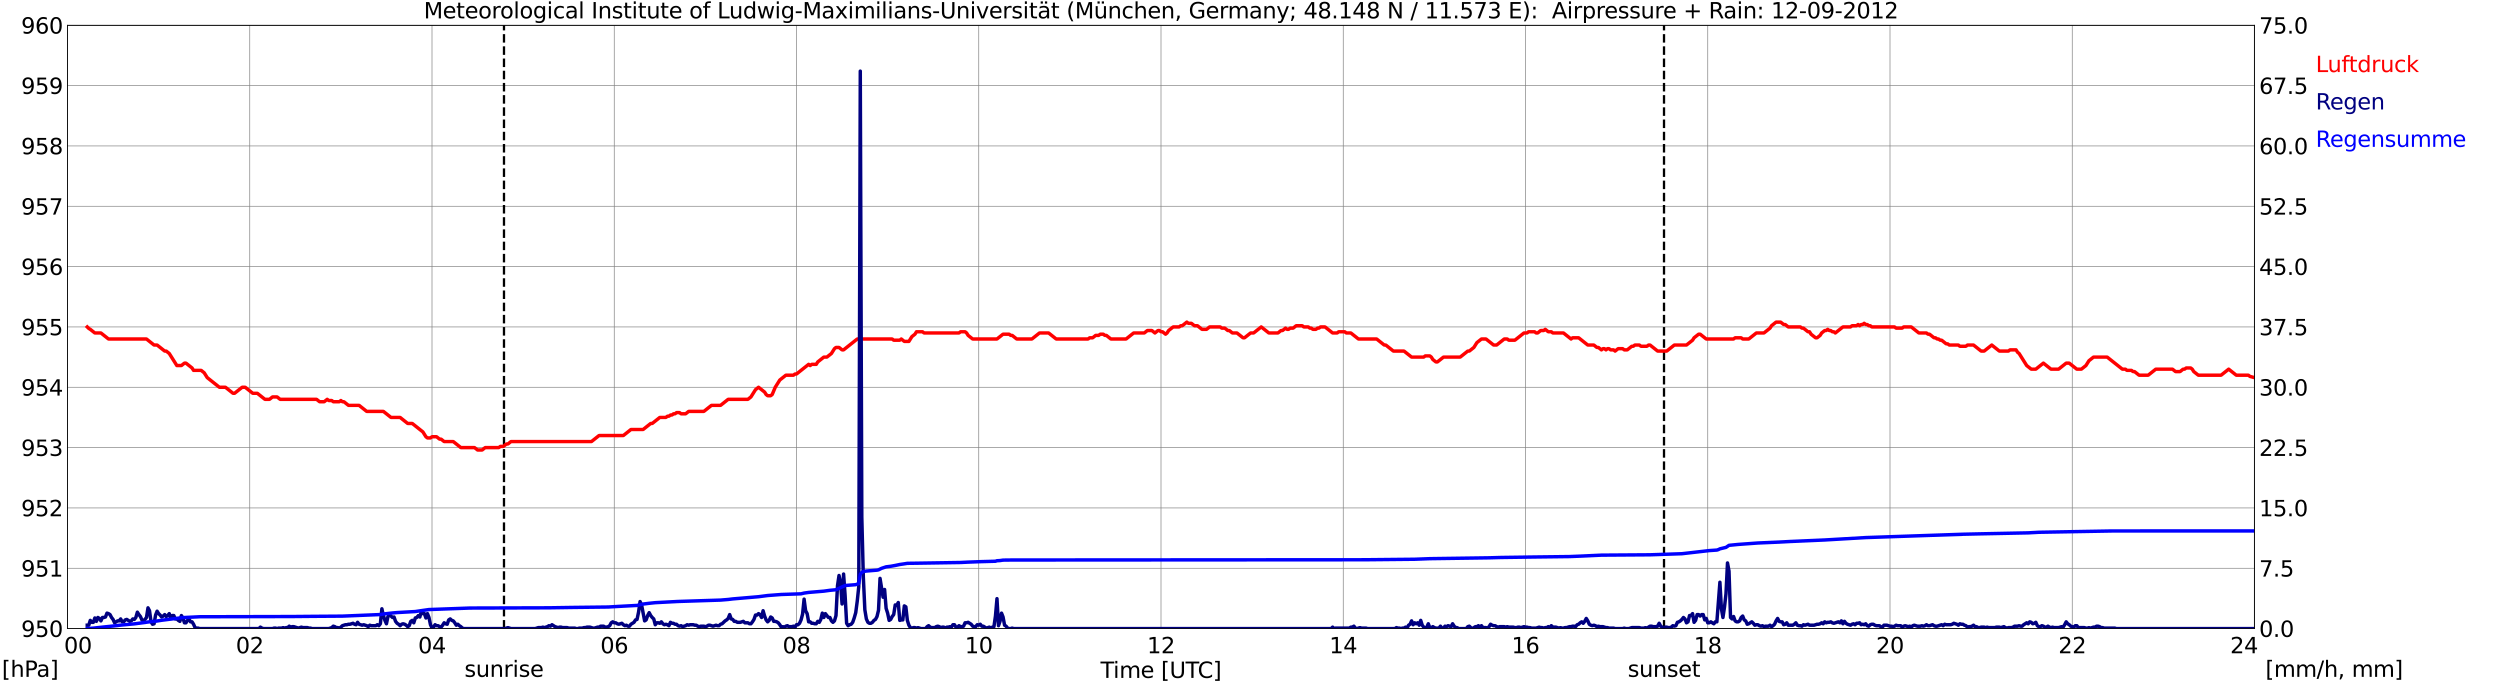 <?xml version="1.0" encoding="utf-8" standalone="no"?>
<!DOCTYPE svg PUBLIC "-//W3C//DTD SVG 1.1//EN"
  "http://www.w3.org/Graphics/SVG/1.1/DTD/svg11.dtd">
<svg xmlns:xlink="http://www.w3.org/1999/xlink" width="1085.4pt" height="296.64pt" viewBox="0 0 1085.4 296.64" xmlns="http://www.w3.org/2000/svg" version="1.1">
 <defs>
  <style type="text/css">*{stroke-linejoin: round; stroke-linecap: butt}</style>
 </defs>
 <g id="figure_1">
  <g id="patch_1">
   <path d="M 0 296.64 
L 1085.4 296.64 
L 1085.4 0 
L 0 0 
z
" style="fill: #ffffff"/>
  </g>
  <g id="axes_1">
   <g id="patch_2">
    <path d="M 29.306 272.909 
L 978.814 272.909 
L 978.814 10.976 
L 29.306 10.976 
z
" style="fill: #ffffff"/>
   </g>
   <g id="patch_3">
    <path d="M 978.814 272.909 
L 978.814 272.909 
L 978.814 10.976 
L 978.814 10.976 
z
" clip-path="url(#p366dd1e01b)" style="fill: #d3d3d3; opacity: 0.25; stroke: #d3d3d3; stroke-linejoin: miter"/>
   </g>
   <g id="matplotlib.axis_1">
    <g id="xtick_1">
     <g id="line2d_1">
      <path d="M 29.306 272.909 
L 29.306 10.976 
" clip-path="url(#p366dd1e01b)" style="fill: none; stroke: #808080; stroke-width: 0.3; stroke-linecap: square"/>
     </g>
     <g id="line2d_2"/>
     <g id="text_1">
      <!--    00 -->
      <g transform="translate(18.733 283.627) scale(0.095 -0.095)">
       <defs>
        <path id="DejaVuSans-20" transform="scale(0.016)"/>
        <path id="DejaVuSans-30" d="M 2034 4250 
Q 1547 4250 1301 3770 
Q 1056 3291 1056 2328 
Q 1056 1369 1301 889 
Q 1547 409 2034 409 
Q 2525 409 2770 889 
Q 3016 1369 3016 2328 
Q 3016 3291 2770 3770 
Q 2525 4250 2034 4250 
z
M 2034 4750 
Q 2819 4750 3233 4129 
Q 3647 3509 3647 2328 
Q 3647 1150 3233 529 
Q 2819 -91 2034 -91 
Q 1250 -91 836 529 
Q 422 1150 422 2328 
Q 422 3509 836 4129 
Q 1250 4750 2034 4750 
z
" transform="scale(0.016)"/>
       </defs>
       <use xlink:href="#DejaVuSans-20"/>
       <use xlink:href="#DejaVuSans-20" transform="translate(31.787 0)"/>
       <use xlink:href="#DejaVuSans-20" transform="translate(63.574 0)"/>
       <use xlink:href="#DejaVuSans-30" transform="translate(95.361 0)"/>
       <use xlink:href="#DejaVuSans-30" transform="translate(158.984 0)"/>
      </g>
     </g>
    </g>
    <g id="xtick_2">
     <g id="line2d_3">
      <path d="M 108.431 272.909 
L 108.431 10.976 
" clip-path="url(#p366dd1e01b)" style="fill: none; stroke: #808080; stroke-width: 0.3; stroke-linecap: square"/>
     </g>
     <g id="line2d_4"/>
     <g id="text_2">
      <!-- 02 -->
      <g transform="translate(102.387 283.627) scale(0.095 -0.095)">
       <defs>
        <path id="DejaVuSans-32" d="M 1228 531 
L 3431 531 
L 3431 0 
L 469 0 
L 469 531 
Q 828 903 1448 1529 
Q 2069 2156 2228 2338 
Q 2531 2678 2651 2914 
Q 2772 3150 2772 3378 
Q 2772 3750 2511 3984 
Q 2250 4219 1831 4219 
Q 1534 4219 1204 4116 
Q 875 4013 500 3803 
L 500 4441 
Q 881 4594 1212 4672 
Q 1544 4750 1819 4750 
Q 2544 4750 2975 4387 
Q 3406 4025 3406 3419 
Q 3406 3131 3298 2873 
Q 3191 2616 2906 2266 
Q 2828 2175 2409 1742 
Q 1991 1309 1228 531 
z
" transform="scale(0.016)"/>
       </defs>
       <use xlink:href="#DejaVuSans-30"/>
       <use xlink:href="#DejaVuSans-32" transform="translate(63.623 0)"/>
      </g>
     </g>
    </g>
    <g id="xtick_3">
     <g id="line2d_5">
      <path d="M 187.557 272.909 
L 187.557 10.976 
" clip-path="url(#p366dd1e01b)" style="fill: none; stroke: #808080; stroke-width: 0.3; stroke-linecap: square"/>
     </g>
     <g id="line2d_6"/>
     <g id="text_3">
      <!-- 04 -->
      <g transform="translate(181.513 283.627) scale(0.095 -0.095)">
       <defs>
        <path id="DejaVuSans-34" d="M 2419 4116 
L 825 1625 
L 2419 1625 
L 2419 4116 
z
M 2253 4666 
L 3047 4666 
L 3047 1625 
L 3713 1625 
L 3713 1100 
L 3047 1100 
L 3047 0 
L 2419 0 
L 2419 1100 
L 313 1100 
L 313 1709 
L 2253 4666 
z
" transform="scale(0.016)"/>
       </defs>
       <use xlink:href="#DejaVuSans-30"/>
       <use xlink:href="#DejaVuSans-34" transform="translate(63.623 0)"/>
      </g>
     </g>
    </g>
    <g id="xtick_4">
     <g id="line2d_7">
      <path d="M 266.683 272.909 
L 266.683 10.976 
" clip-path="url(#p366dd1e01b)" style="fill: none; stroke: #808080; stroke-width: 0.3; stroke-linecap: square"/>
     </g>
     <g id="line2d_8"/>
     <g id="text_4">
      <!-- 06 -->
      <g transform="translate(260.638 283.627) scale(0.095 -0.095)">
       <defs>
        <path id="DejaVuSans-36" d="M 2113 2584 
Q 1688 2584 1439 2293 
Q 1191 2003 1191 1497 
Q 1191 994 1439 701 
Q 1688 409 2113 409 
Q 2538 409 2786 701 
Q 3034 994 3034 1497 
Q 3034 2003 2786 2293 
Q 2538 2584 2113 2584 
z
M 3366 4563 
L 3366 3988 
Q 3128 4100 2886 4159 
Q 2644 4219 2406 4219 
Q 1781 4219 1451 3797 
Q 1122 3375 1075 2522 
Q 1259 2794 1537 2939 
Q 1816 3084 2150 3084 
Q 2853 3084 3261 2657 
Q 3669 2231 3669 1497 
Q 3669 778 3244 343 
Q 2819 -91 2113 -91 
Q 1303 -91 875 529 
Q 447 1150 447 2328 
Q 447 3434 972 4092 
Q 1497 4750 2381 4750 
Q 2619 4750 2861 4703 
Q 3103 4656 3366 4563 
z
" transform="scale(0.016)"/>
       </defs>
       <use xlink:href="#DejaVuSans-30"/>
       <use xlink:href="#DejaVuSans-36" transform="translate(63.623 0)"/>
      </g>
     </g>
    </g>
    <g id="xtick_5">
     <g id="line2d_9">
      <path d="M 345.808 272.909 
L 345.808 10.976 
" clip-path="url(#p366dd1e01b)" style="fill: none; stroke: #808080; stroke-width: 0.3; stroke-linecap: square"/>
     </g>
     <g id="line2d_10"/>
     <g id="text_5">
      <!-- 08 -->
      <g transform="translate(339.764 283.627) scale(0.095 -0.095)">
       <defs>
        <path id="DejaVuSans-38" d="M 2034 2216 
Q 1584 2216 1326 1975 
Q 1069 1734 1069 1313 
Q 1069 891 1326 650 
Q 1584 409 2034 409 
Q 2484 409 2743 651 
Q 3003 894 3003 1313 
Q 3003 1734 2745 1975 
Q 2488 2216 2034 2216 
z
M 1403 2484 
Q 997 2584 770 2862 
Q 544 3141 544 3541 
Q 544 4100 942 4425 
Q 1341 4750 2034 4750 
Q 2731 4750 3128 4425 
Q 3525 4100 3525 3541 
Q 3525 3141 3298 2862 
Q 3072 2584 2669 2484 
Q 3125 2378 3379 2068 
Q 3634 1759 3634 1313 
Q 3634 634 3220 271 
Q 2806 -91 2034 -91 
Q 1263 -91 848 271 
Q 434 634 434 1313 
Q 434 1759 690 2068 
Q 947 2378 1403 2484 
z
M 1172 3481 
Q 1172 3119 1398 2916 
Q 1625 2713 2034 2713 
Q 2441 2713 2670 2916 
Q 2900 3119 2900 3481 
Q 2900 3844 2670 4047 
Q 2441 4250 2034 4250 
Q 1625 4250 1398 4047 
Q 1172 3844 1172 3481 
z
" transform="scale(0.016)"/>
       </defs>
       <use xlink:href="#DejaVuSans-30"/>
       <use xlink:href="#DejaVuSans-38" transform="translate(63.623 0)"/>
      </g>
     </g>
    </g>
    <g id="xtick_6">
     <g id="line2d_11">
      <path d="M 424.934 272.909 
L 424.934 10.976 
" clip-path="url(#p366dd1e01b)" style="fill: none; stroke: #808080; stroke-width: 0.3; stroke-linecap: square"/>
     </g>
     <g id="line2d_12"/>
     <g id="text_6">
      <!-- 10 -->
      <g transform="translate(418.89 283.627) scale(0.095 -0.095)">
       <defs>
        <path id="DejaVuSans-31" d="M 794 531 
L 1825 531 
L 1825 4091 
L 703 3866 
L 703 4441 
L 1819 4666 
L 2450 4666 
L 2450 531 
L 3481 531 
L 3481 0 
L 794 0 
L 794 531 
z
" transform="scale(0.016)"/>
       </defs>
       <use xlink:href="#DejaVuSans-31"/>
       <use xlink:href="#DejaVuSans-30" transform="translate(63.623 0)"/>
      </g>
     </g>
    </g>
    <g id="xtick_7">
     <g id="line2d_13">
      <path d="M 504.06 272.909 
L 504.06 10.976 
" clip-path="url(#p366dd1e01b)" style="fill: none; stroke: #808080; stroke-width: 0.3; stroke-linecap: square"/>
     </g>
     <g id="line2d_14"/>
     <g id="text_7">
      <!-- 12 -->
      <g transform="translate(498.015 283.627) scale(0.095 -0.095)">
       <use xlink:href="#DejaVuSans-31"/>
       <use xlink:href="#DejaVuSans-32" transform="translate(63.623 0)"/>
      </g>
     </g>
    </g>
    <g id="xtick_8">
     <g id="line2d_15">
      <path d="M 583.185 272.909 
L 583.185 10.976 
" clip-path="url(#p366dd1e01b)" style="fill: none; stroke: #808080; stroke-width: 0.3; stroke-linecap: square"/>
     </g>
     <g id="line2d_16"/>
     <g id="text_8">
      <!-- 14 -->
      <g transform="translate(577.141 283.627) scale(0.095 -0.095)">
       <use xlink:href="#DejaVuSans-31"/>
       <use xlink:href="#DejaVuSans-34" transform="translate(63.623 0)"/>
      </g>
     </g>
    </g>
    <g id="xtick_9">
     <g id="line2d_17">
      <path d="M 662.311 272.909 
L 662.311 10.976 
" clip-path="url(#p366dd1e01b)" style="fill: none; stroke: #808080; stroke-width: 0.3; stroke-linecap: square"/>
     </g>
     <g id="line2d_18"/>
     <g id="text_9">
      <!-- 16 -->
      <g transform="translate(656.267 283.627) scale(0.095 -0.095)">
       <use xlink:href="#DejaVuSans-31"/>
       <use xlink:href="#DejaVuSans-36" transform="translate(63.623 0)"/>
      </g>
     </g>
    </g>
    <g id="xtick_10">
     <g id="line2d_19">
      <path d="M 741.437 272.909 
L 741.437 10.976 
" clip-path="url(#p366dd1e01b)" style="fill: none; stroke: #808080; stroke-width: 0.3; stroke-linecap: square"/>
     </g>
     <g id="line2d_20"/>
     <g id="text_10">
      <!-- 18 -->
      <g transform="translate(735.392 283.627) scale(0.095 -0.095)">
       <use xlink:href="#DejaVuSans-31"/>
       <use xlink:href="#DejaVuSans-38" transform="translate(63.623 0)"/>
      </g>
     </g>
    </g>
    <g id="xtick_11">
     <g id="line2d_21">
      <path d="M 820.562 272.909 
L 820.562 10.976 
" clip-path="url(#p366dd1e01b)" style="fill: none; stroke: #808080; stroke-width: 0.3; stroke-linecap: square"/>
     </g>
     <g id="line2d_22"/>
     <g id="text_11">
      <!-- 20 -->
      <g transform="translate(814.518 283.627) scale(0.095 -0.095)">
       <use xlink:href="#DejaVuSans-32"/>
       <use xlink:href="#DejaVuSans-30" transform="translate(63.623 0)"/>
      </g>
     </g>
    </g>
    <g id="xtick_12">
     <g id="line2d_23">
      <path d="M 899.688 272.909 
L 899.688 10.976 
" clip-path="url(#p366dd1e01b)" style="fill: none; stroke: #808080; stroke-width: 0.3; stroke-linecap: square"/>
     </g>
     <g id="line2d_24"/>
     <g id="text_12">
      <!-- 22 -->
      <g transform="translate(893.644 283.627) scale(0.095 -0.095)">
       <use xlink:href="#DejaVuSans-32"/>
       <use xlink:href="#DejaVuSans-32" transform="translate(63.623 0)"/>
      </g>
     </g>
    </g>
    <g id="xtick_13">
     <g id="line2d_25">
      <path d="M 978.814 272.909 
L 978.814 10.976 
" clip-path="url(#p366dd1e01b)" style="fill: none; stroke: #808080; stroke-width: 0.3; stroke-linecap: square"/>
     </g>
     <g id="line2d_26"/>
     <g id="text_13">
      <!-- 24    -->
      <g transform="translate(968.241 283.627) scale(0.095 -0.095)">
       <use xlink:href="#DejaVuSans-32"/>
       <use xlink:href="#DejaVuSans-34" transform="translate(63.623 0)"/>
       <use xlink:href="#DejaVuSans-20" transform="translate(127.246 0)"/>
       <use xlink:href="#DejaVuSans-20" transform="translate(159.033 0)"/>
       <use xlink:href="#DejaVuSans-20" transform="translate(190.82 0)"/>
      </g>
     </g>
    </g>
    <g id="text_14">
     <!-- Time [UTC] -->
     <g transform="translate(477.806 294.322) scale(0.095 -0.095)">
      <defs>
       <path id="DejaVuSans-54" d="M -19 4666 
L 3928 4666 
L 3928 4134 
L 2272 4134 
L 2272 0 
L 1638 0 
L 1638 4134 
L -19 4134 
L -19 4666 
z
" transform="scale(0.016)"/>
       <path id="DejaVuSans-69" d="M 603 3500 
L 1178 3500 
L 1178 0 
L 603 0 
L 603 3500 
z
M 603 4863 
L 1178 4863 
L 1178 4134 
L 603 4134 
L 603 4863 
z
" transform="scale(0.016)"/>
       <path id="DejaVuSans-6d" d="M 3328 2828 
Q 3544 3216 3844 3400 
Q 4144 3584 4550 3584 
Q 5097 3584 5394 3201 
Q 5691 2819 5691 2113 
L 5691 0 
L 5113 0 
L 5113 2094 
Q 5113 2597 4934 2840 
Q 4756 3084 4391 3084 
Q 3944 3084 3684 2787 
Q 3425 2491 3425 1978 
L 3425 0 
L 2847 0 
L 2847 2094 
Q 2847 2600 2669 2842 
Q 2491 3084 2119 3084 
Q 1678 3084 1418 2786 
Q 1159 2488 1159 1978 
L 1159 0 
L 581 0 
L 581 3500 
L 1159 3500 
L 1159 2956 
Q 1356 3278 1631 3431 
Q 1906 3584 2284 3584 
Q 2666 3584 2933 3390 
Q 3200 3197 3328 2828 
z
" transform="scale(0.016)"/>
       <path id="DejaVuSans-65" d="M 3597 1894 
L 3597 1613 
L 953 1613 
Q 991 1019 1311 708 
Q 1631 397 2203 397 
Q 2534 397 2845 478 
Q 3156 559 3463 722 
L 3463 178 
Q 3153 47 2828 -22 
Q 2503 -91 2169 -91 
Q 1331 -91 842 396 
Q 353 884 353 1716 
Q 353 2575 817 3079 
Q 1281 3584 2069 3584 
Q 2775 3584 3186 3129 
Q 3597 2675 3597 1894 
z
M 3022 2063 
Q 3016 2534 2758 2815 
Q 2500 3097 2075 3097 
Q 1594 3097 1305 2825 
Q 1016 2553 972 2059 
L 3022 2063 
z
" transform="scale(0.016)"/>
       <path id="DejaVuSans-5b" d="M 550 4863 
L 1875 4863 
L 1875 4416 
L 1125 4416 
L 1125 -397 
L 1875 -397 
L 1875 -844 
L 550 -844 
L 550 4863 
z
" transform="scale(0.016)"/>
       <path id="DejaVuSans-55" d="M 556 4666 
L 1191 4666 
L 1191 1831 
Q 1191 1081 1462 751 
Q 1734 422 2344 422 
Q 2950 422 3222 751 
Q 3494 1081 3494 1831 
L 3494 4666 
L 4128 4666 
L 4128 1753 
Q 4128 841 3676 375 
Q 3225 -91 2344 -91 
Q 1459 -91 1007 375 
Q 556 841 556 1753 
L 556 4666 
z
" transform="scale(0.016)"/>
       <path id="DejaVuSans-43" d="M 4122 4306 
L 4122 3641 
Q 3803 3938 3442 4084 
Q 3081 4231 2675 4231 
Q 1875 4231 1450 3742 
Q 1025 3253 1025 2328 
Q 1025 1406 1450 917 
Q 1875 428 2675 428 
Q 3081 428 3442 575 
Q 3803 722 4122 1019 
L 4122 359 
Q 3791 134 3420 21 
Q 3050 -91 2638 -91 
Q 1578 -91 968 557 
Q 359 1206 359 2328 
Q 359 3453 968 4101 
Q 1578 4750 2638 4750 
Q 3056 4750 3426 4639 
Q 3797 4528 4122 4306 
z
" transform="scale(0.016)"/>
       <path id="DejaVuSans-5d" d="M 1947 4863 
L 1947 -844 
L 622 -844 
L 622 -397 
L 1369 -397 
L 1369 4416 
L 622 4416 
L 622 4863 
L 1947 4863 
z
" transform="scale(0.016)"/>
      </defs>
      <use xlink:href="#DejaVuSans-54"/>
      <use xlink:href="#DejaVuSans-69" transform="translate(57.959 0)"/>
      <use xlink:href="#DejaVuSans-6d" transform="translate(85.742 0)"/>
      <use xlink:href="#DejaVuSans-65" transform="translate(183.154 0)"/>
      <use xlink:href="#DejaVuSans-20" transform="translate(244.678 0)"/>
      <use xlink:href="#DejaVuSans-5b" transform="translate(276.465 0)"/>
      <use xlink:href="#DejaVuSans-55" transform="translate(315.479 0)"/>
      <use xlink:href="#DejaVuSans-54" transform="translate(388.672 0)"/>
      <use xlink:href="#DejaVuSans-43" transform="translate(443.881 0)"/>
      <use xlink:href="#DejaVuSans-5d" transform="translate(513.705 0)"/>
     </g>
    </g>
   </g>
   <g id="matplotlib.axis_2">
    <g id="ytick_1">
     <g id="line2d_27">
      <path d="M 29.306 272.909 
L 978.814 272.909 
" clip-path="url(#p366dd1e01b)" style="fill: none; stroke: #808080; stroke-width: 0.3; stroke-linecap: square"/>
     </g>
     <g id="line2d_28"/>
     <g id="text_15">
      <!-- 950 -->
      <g transform="translate(9.173 276.518) scale(0.095 -0.095)">
       <defs>
        <path id="DejaVuSans-39" d="M 703 97 
L 703 672 
Q 941 559 1184 500 
Q 1428 441 1663 441 
Q 2288 441 2617 861 
Q 2947 1281 2994 2138 
Q 2813 1869 2534 1725 
Q 2256 1581 1919 1581 
Q 1219 1581 811 2004 
Q 403 2428 403 3163 
Q 403 3881 828 4315 
Q 1253 4750 1959 4750 
Q 2769 4750 3195 4129 
Q 3622 3509 3622 2328 
Q 3622 1225 3098 567 
Q 2575 -91 1691 -91 
Q 1453 -91 1209 -44 
Q 966 3 703 97 
z
M 1959 2075 
Q 2384 2075 2632 2365 
Q 2881 2656 2881 3163 
Q 2881 3666 2632 3958 
Q 2384 4250 1959 4250 
Q 1534 4250 1286 3958 
Q 1038 3666 1038 3163 
Q 1038 2656 1286 2365 
Q 1534 2075 1959 2075 
z
" transform="scale(0.016)"/>
        <path id="DejaVuSans-35" d="M 691 4666 
L 3169 4666 
L 3169 4134 
L 1269 4134 
L 1269 2991 
Q 1406 3038 1543 3061 
Q 1681 3084 1819 3084 
Q 2600 3084 3056 2656 
Q 3513 2228 3513 1497 
Q 3513 744 3044 326 
Q 2575 -91 1722 -91 
Q 1428 -91 1123 -41 
Q 819 9 494 109 
L 494 744 
Q 775 591 1075 516 
Q 1375 441 1709 441 
Q 2250 441 2565 725 
Q 2881 1009 2881 1497 
Q 2881 1984 2565 2268 
Q 2250 2553 1709 2553 
Q 1456 2553 1204 2497 
Q 953 2441 691 2322 
L 691 4666 
z
" transform="scale(0.016)"/>
       </defs>
       <use xlink:href="#DejaVuSans-39"/>
       <use xlink:href="#DejaVuSans-35" transform="translate(63.623 0)"/>
       <use xlink:href="#DejaVuSans-30" transform="translate(127.246 0)"/>
      </g>
     </g>
    </g>
    <g id="ytick_2">
     <g id="line2d_29">
      <path d="M 29.306 246.715 
L 978.814 246.715 
" clip-path="url(#p366dd1e01b)" style="fill: none; stroke: #808080; stroke-width: 0.3; stroke-linecap: square"/>
     </g>
     <g id="line2d_30"/>
     <g id="text_16">
      <!-- 951 -->
      <g transform="translate(9.173 250.325) scale(0.095 -0.095)">
       <use xlink:href="#DejaVuSans-39"/>
       <use xlink:href="#DejaVuSans-35" transform="translate(63.623 0)"/>
       <use xlink:href="#DejaVuSans-31" transform="translate(127.246 0)"/>
      </g>
     </g>
    </g>
    <g id="ytick_3">
     <g id="line2d_31">
      <path d="M 29.306 220.522 
L 978.814 220.522 
" clip-path="url(#p366dd1e01b)" style="fill: none; stroke: #808080; stroke-width: 0.3; stroke-linecap: square"/>
     </g>
     <g id="line2d_32"/>
     <g id="text_17">
      <!-- 952 -->
      <g transform="translate(9.173 224.131) scale(0.095 -0.095)">
       <use xlink:href="#DejaVuSans-39"/>
       <use xlink:href="#DejaVuSans-35" transform="translate(63.623 0)"/>
       <use xlink:href="#DejaVuSans-32" transform="translate(127.246 0)"/>
      </g>
     </g>
    </g>
    <g id="ytick_4">
     <g id="line2d_33">
      <path d="M 29.306 194.329 
L 978.814 194.329 
" clip-path="url(#p366dd1e01b)" style="fill: none; stroke: #808080; stroke-width: 0.3; stroke-linecap: square"/>
     </g>
     <g id="line2d_34"/>
     <g id="text_18">
      <!-- 953 -->
      <g transform="translate(9.173 197.938) scale(0.095 -0.095)">
       <defs>
        <path id="DejaVuSans-33" d="M 2597 2516 
Q 3050 2419 3304 2112 
Q 3559 1806 3559 1356 
Q 3559 666 3084 287 
Q 2609 -91 1734 -91 
Q 1441 -91 1130 -33 
Q 819 25 488 141 
L 488 750 
Q 750 597 1062 519 
Q 1375 441 1716 441 
Q 2309 441 2620 675 
Q 2931 909 2931 1356 
Q 2931 1769 2642 2001 
Q 2353 2234 1838 2234 
L 1294 2234 
L 1294 2753 
L 1863 2753 
Q 2328 2753 2575 2939 
Q 2822 3125 2822 3475 
Q 2822 3834 2567 4026 
Q 2313 4219 1838 4219 
Q 1578 4219 1281 4162 
Q 984 4106 628 3988 
L 628 4550 
Q 988 4650 1302 4700 
Q 1616 4750 1894 4750 
Q 2613 4750 3031 4423 
Q 3450 4097 3450 3541 
Q 3450 3153 3228 2886 
Q 3006 2619 2597 2516 
z
" transform="scale(0.016)"/>
       </defs>
       <use xlink:href="#DejaVuSans-39"/>
       <use xlink:href="#DejaVuSans-35" transform="translate(63.623 0)"/>
       <use xlink:href="#DejaVuSans-33" transform="translate(127.246 0)"/>
      </g>
     </g>
    </g>
    <g id="ytick_5">
     <g id="line2d_35">
      <path d="M 29.306 168.136 
L 978.814 168.136 
" clip-path="url(#p366dd1e01b)" style="fill: none; stroke: #808080; stroke-width: 0.3; stroke-linecap: square"/>
     </g>
     <g id="line2d_36"/>
     <g id="text_19">
      <!-- 954 -->
      <g transform="translate(9.173 171.745) scale(0.095 -0.095)">
       <use xlink:href="#DejaVuSans-39"/>
       <use xlink:href="#DejaVuSans-35" transform="translate(63.623 0)"/>
       <use xlink:href="#DejaVuSans-34" transform="translate(127.246 0)"/>
      </g>
     </g>
    </g>
    <g id="ytick_6">
     <g id="line2d_37">
      <path d="M 29.306 141.942 
L 978.814 141.942 
" clip-path="url(#p366dd1e01b)" style="fill: none; stroke: #808080; stroke-width: 0.3; stroke-linecap: square"/>
     </g>
     <g id="line2d_38"/>
     <g id="text_20">
      <!-- 955 -->
      <g transform="translate(9.173 145.551) scale(0.095 -0.095)">
       <use xlink:href="#DejaVuSans-39"/>
       <use xlink:href="#DejaVuSans-35" transform="translate(63.623 0)"/>
       <use xlink:href="#DejaVuSans-35" transform="translate(127.246 0)"/>
      </g>
     </g>
    </g>
    <g id="ytick_7">
     <g id="line2d_39">
      <path d="M 29.306 115.749 
L 978.814 115.749 
" clip-path="url(#p366dd1e01b)" style="fill: none; stroke: #808080; stroke-width: 0.3; stroke-linecap: square"/>
     </g>
     <g id="line2d_40"/>
     <g id="text_21">
      <!-- 956 -->
      <g transform="translate(9.173 119.358) scale(0.095 -0.095)">
       <use xlink:href="#DejaVuSans-39"/>
       <use xlink:href="#DejaVuSans-35" transform="translate(63.623 0)"/>
       <use xlink:href="#DejaVuSans-36" transform="translate(127.246 0)"/>
      </g>
     </g>
    </g>
    <g id="ytick_8">
     <g id="line2d_41">
      <path d="M 29.306 89.556 
L 978.814 89.556 
" clip-path="url(#p366dd1e01b)" style="fill: none; stroke: #808080; stroke-width: 0.3; stroke-linecap: square"/>
     </g>
     <g id="line2d_42"/>
     <g id="text_22">
      <!-- 957 -->
      <g transform="translate(9.173 93.165) scale(0.095 -0.095)">
       <defs>
        <path id="DejaVuSans-37" d="M 525 4666 
L 3525 4666 
L 3525 4397 
L 1831 0 
L 1172 0 
L 2766 4134 
L 525 4134 
L 525 4666 
z
" transform="scale(0.016)"/>
       </defs>
       <use xlink:href="#DejaVuSans-39"/>
       <use xlink:href="#DejaVuSans-35" transform="translate(63.623 0)"/>
       <use xlink:href="#DejaVuSans-37" transform="translate(127.246 0)"/>
      </g>
     </g>
    </g>
    <g id="ytick_9">
     <g id="line2d_43">
      <path d="M 29.306 63.362 
L 978.814 63.362 
" clip-path="url(#p366dd1e01b)" style="fill: none; stroke: #808080; stroke-width: 0.3; stroke-linecap: square"/>
     </g>
     <g id="line2d_44"/>
     <g id="text_23">
      <!-- 958 -->
      <g transform="translate(9.173 66.972) scale(0.095 -0.095)">
       <use xlink:href="#DejaVuSans-39"/>
       <use xlink:href="#DejaVuSans-35" transform="translate(63.623 0)"/>
       <use xlink:href="#DejaVuSans-38" transform="translate(127.246 0)"/>
      </g>
     </g>
    </g>
    <g id="ytick_10">
     <g id="line2d_45">
      <path d="M 29.306 37.169 
L 978.814 37.169 
" clip-path="url(#p366dd1e01b)" style="fill: none; stroke: #808080; stroke-width: 0.3; stroke-linecap: square"/>
     </g>
     <g id="line2d_46"/>
     <g id="text_24">
      <!-- 959 -->
      <g transform="translate(9.173 40.778) scale(0.095 -0.095)">
       <use xlink:href="#DejaVuSans-39"/>
       <use xlink:href="#DejaVuSans-35" transform="translate(63.623 0)"/>
       <use xlink:href="#DejaVuSans-39" transform="translate(127.246 0)"/>
      </g>
     </g>
    </g>
    <g id="ytick_11">
     <g id="line2d_47">
      <path d="M 29.306 10.976 
L 978.814 10.976 
" clip-path="url(#p366dd1e01b)" style="fill: none; stroke: #808080; stroke-width: 0.3; stroke-linecap: square"/>
     </g>
     <g id="line2d_48"/>
     <g id="text_25">
      <!-- 960 -->
      <g transform="translate(9.173 14.585) scale(0.095 -0.095)">
       <use xlink:href="#DejaVuSans-39"/>
       <use xlink:href="#DejaVuSans-36" transform="translate(63.623 0)"/>
       <use xlink:href="#DejaVuSans-30" transform="translate(127.246 0)"/>
      </g>
     </g>
    </g>
   </g>
   <g id="line2d_49">
    <path d="M 218.812 272.909 
L 218.812 10.976 
" clip-path="url(#p366dd1e01b)" style="fill: none; stroke-dasharray: 3.7,1.6; stroke-dashoffset: 0; stroke: #000000"/>
   </g>
   <g id="line2d_50">
    <path d="M 722.447 272.909 
L 722.447 10.976 
" clip-path="url(#p366dd1e01b)" style="fill: none; stroke-dasharray: 3.7,1.6; stroke-dashoffset: 0; stroke: #000000"/>
   </g>
   <g id="line2d_51">
    <path d="M 37.878 141.942 
L 38.537 142.597 
L 39.197 142.99 
L 41.175 144.562 
L 43.812 144.562 
L 47.109 147.181 
L 63.594 147.181 
L 66.89 149.8 
L 68.209 149.8 
L 71.506 152.42 
L 72.166 152.42 
L 73.484 153.467 
L 76.781 158.706 
L 78.759 158.706 
L 80.078 157.658 
L 80.737 157.658 
L 83.375 159.754 
L 84.034 160.801 
L 87.331 160.801 
L 88.65 161.849 
L 89.969 163.945 
L 95.244 168.136 
L 97.881 168.136 
L 101.178 170.755 
L 101.838 170.755 
L 105.135 168.136 
L 106.453 168.136 
L 109.75 170.755 
L 111.728 170.755 
L 115.025 173.374 
L 117.003 173.374 
L 118.322 172.326 
L 120.3 172.326 
L 121.619 173.374 
L 137.444 173.374 
L 138.763 174.422 
L 140.741 174.422 
L 142.06 173.374 
L 142.719 173.898 
L 144.038 173.898 
L 144.697 174.422 
L 147.335 174.422 
L 147.994 173.898 
L 148.654 174.422 
L 149.313 174.422 
L 151.291 175.994 
L 155.907 175.994 
L 159.204 178.613 
L 166.457 178.613 
L 169.754 181.232 
L 173.71 181.232 
L 177.007 183.852 
L 178.985 183.852 
L 183.601 187.519 
L 184.92 189.614 
L 185.579 190.138 
L 186.898 190.138 
L 187.557 189.614 
L 189.535 189.614 
L 190.854 190.662 
L 191.513 190.662 
L 192.832 191.71 
L 196.788 191.71 
L 200.085 194.329 
L 206.02 194.329 
L 207.339 195.377 
L 209.317 195.377 
L 210.635 194.329 
L 216.57 194.329 
L 217.229 193.805 
L 218.548 193.805 
L 219.867 192.757 
L 220.526 192.757 
L 221.845 191.71 
L 256.792 191.71 
L 260.089 189.09 
L 270.639 189.09 
L 273.936 186.471 
L 279.211 186.471 
L 282.508 183.852 
L 283.167 183.852 
L 286.464 181.232 
L 289.102 181.232 
L 289.761 180.708 
L 290.42 180.708 
L 291.08 180.184 
L 291.739 180.184 
L 292.399 179.661 
L 293.058 179.661 
L 293.717 179.137 
L 295.036 179.137 
L 295.696 179.661 
L 297.674 179.661 
L 298.992 178.613 
L 305.586 178.613 
L 308.883 175.994 
L 312.839 175.994 
L 316.136 173.374 
L 324.708 173.374 
L 326.027 172.326 
L 328.005 169.183 
L 329.324 168.136 
L 331.961 170.231 
L 332.621 171.279 
L 333.28 171.803 
L 334.599 171.803 
L 335.258 171.279 
L 336.577 168.136 
L 338.555 164.992 
L 341.193 162.897 
L 344.49 162.897 
L 345.149 162.373 
L 345.808 162.373 
L 351.083 158.182 
L 351.743 158.706 
L 352.402 158.182 
L 354.38 158.182 
L 355.04 157.134 
L 357.677 155.039 
L 358.996 155.039 
L 360.974 153.467 
L 362.293 151.372 
L 362.952 150.848 
L 364.271 150.848 
L 365.59 151.896 
L 366.249 151.896 
L 372.184 147.181 
L 387.349 147.181 
L 388.009 147.705 
L 390.646 147.705 
L 391.306 147.181 
L 392.624 148.229 
L 394.603 148.229 
L 395.921 146.133 
L 397.24 145.085 
L 397.899 144.038 
L 400.537 144.038 
L 401.196 144.562 
L 416.362 144.562 
L 417.022 144.038 
L 419 144.038 
L 419.659 144.562 
L 420.318 145.609 
L 422.297 147.181 
L 432.847 147.181 
L 435.484 145.085 
L 438.122 145.085 
L 438.781 145.609 
L 439.44 145.609 
L 441.419 147.181 
L 448.012 147.181 
L 451.309 144.562 
L 455.266 144.562 
L 458.563 147.181 
L 472.409 147.181 
L 473.069 146.657 
L 474.388 146.657 
L 475.706 145.609 
L 477.025 145.609 
L 477.685 145.085 
L 479.003 145.085 
L 479.663 145.609 
L 480.322 145.609 
L 482.3 147.181 
L 488.894 147.181 
L 492.191 144.562 
L 496.807 144.562 
L 498.125 143.514 
L 500.103 143.514 
L 501.422 144.562 
L 502.741 143.514 
L 503.4 143.514 
L 504.06 144.038 
L 504.719 144.038 
L 506.038 145.085 
L 506.697 144.562 
L 507.357 143.514 
L 509.335 141.942 
L 511.972 141.942 
L 512.632 141.418 
L 513.291 141.418 
L 515.269 139.847 
L 515.929 140.371 
L 517.247 140.371 
L 518.566 141.418 
L 519.885 141.418 
L 521.863 142.99 
L 523.841 142.99 
L 525.16 141.942 
L 529.776 141.942 
L 530.435 142.466 
L 531.754 142.466 
L 533.073 143.514 
L 533.732 143.514 
L 535.051 144.562 
L 537.029 144.562 
L 539.666 146.657 
L 540.326 146.657 
L 542.963 144.562 
L 544.282 144.562 
L 547.579 141.942 
L 550.876 144.562 
L 554.832 144.562 
L 556.151 143.514 
L 556.81 143.514 
L 558.129 142.466 
L 558.788 142.99 
L 559.448 142.99 
L 560.107 142.466 
L 561.426 142.466 
L 562.745 141.418 
L 565.382 141.418 
L 566.042 141.942 
L 568.02 141.942 
L 568.679 142.466 
L 569.338 142.466 
L 569.998 142.99 
L 571.317 142.99 
L 571.976 142.466 
L 572.635 142.466 
L 573.295 141.942 
L 575.273 141.942 
L 578.57 144.562 
L 580.548 144.562 
L 581.207 144.038 
L 583.845 144.038 
L 584.504 144.562 
L 586.482 144.562 
L 589.779 147.181 
L 597.692 147.181 
L 600.989 149.8 
L 601.648 149.8 
L 604.945 152.42 
L 609.561 152.42 
L 612.858 155.039 
L 618.133 155.039 
L 618.792 154.515 
L 620.77 154.515 
L 621.429 155.039 
L 622.089 156.087 
L 623.408 157.134 
L 624.067 157.134 
L 626.705 155.039 
L 633.958 155.039 
L 637.255 152.42 
L 637.914 152.42 
L 639.892 150.848 
L 641.211 148.753 
L 643.189 147.181 
L 645.167 147.181 
L 648.464 149.8 
L 649.783 149.8 
L 653.08 147.181 
L 654.399 147.181 
L 655.058 147.705 
L 657.695 147.705 
L 661.652 144.562 
L 662.97 144.562 
L 663.63 144.038 
L 666.267 144.038 
L 666.927 144.562 
L 667.586 144.562 
L 668.905 143.514 
L 670.224 143.514 
L 670.883 142.99 
L 672.202 144.038 
L 673.521 144.038 
L 674.18 144.562 
L 678.796 144.562 
L 682.092 147.181 
L 682.752 146.657 
L 685.389 146.657 
L 689.346 149.8 
L 691.983 149.8 
L 693.302 150.848 
L 693.961 150.848 
L 695.28 151.896 
L 695.939 151.372 
L 696.599 151.372 
L 697.258 151.896 
L 697.918 151.372 
L 698.577 151.372 
L 699.236 151.896 
L 700.555 151.896 
L 701.215 152.42 
L 702.533 151.372 
L 704.511 151.372 
L 705.171 151.896 
L 706.49 151.896 
L 708.468 150.324 
L 709.127 150.324 
L 709.786 149.8 
L 711.765 149.8 
L 712.424 150.324 
L 715.062 150.324 
L 715.721 149.8 
L 716.38 149.8 
L 719.677 152.42 
L 723.633 152.42 
L 726.93 149.8 
L 732.205 149.8 
L 734.843 147.705 
L 735.502 146.657 
L 737.48 145.085 
L 738.14 145.085 
L 740.777 147.181 
L 752.646 147.181 
L 753.306 146.657 
L 755.943 146.657 
L 756.602 147.181 
L 759.24 147.181 
L 762.537 144.562 
L 765.834 144.562 
L 768.471 142.466 
L 769.131 141.418 
L 771.109 139.847 
L 773.087 139.847 
L 774.406 140.895 
L 775.065 140.895 
L 776.384 141.942 
L 781.659 141.942 
L 782.318 142.466 
L 782.978 142.466 
L 784.956 144.038 
L 785.615 144.038 
L 786.275 145.085 
L 788.253 146.657 
L 788.912 146.657 
L 790.231 145.609 
L 790.89 144.562 
L 792.209 143.514 
L 792.868 143.514 
L 793.528 142.99 
L 794.187 143.514 
L 794.847 143.514 
L 795.506 144.038 
L 796.165 144.038 
L 796.825 144.562 
L 800.122 141.942 
L 803.419 141.942 
L 804.078 141.418 
L 806.056 141.418 
L 806.715 140.895 
L 807.375 141.418 
L 808.034 140.895 
L 808.694 140.895 
L 809.353 140.371 
L 810.012 140.895 
L 810.672 140.895 
L 811.331 141.418 
L 811.99 141.418 
L 812.65 141.942 
L 822.541 141.942 
L 823.2 142.466 
L 825.837 142.466 
L 826.497 141.942 
L 829.794 141.942 
L 833.091 144.562 
L 836.388 144.562 
L 837.047 145.085 
L 837.706 145.085 
L 839.684 146.657 
L 840.344 146.657 
L 841.003 147.181 
L 841.663 147.181 
L 842.322 147.705 
L 842.981 147.705 
L 844.959 149.276 
L 845.619 149.276 
L 846.278 149.8 
L 850.235 149.8 
L 850.894 150.324 
L 853.531 150.324 
L 854.191 149.8 
L 856.828 149.8 
L 860.125 152.42 
L 861.444 152.42 
L 864.741 149.8 
L 868.038 152.42 
L 871.994 152.42 
L 872.653 151.896 
L 875.291 151.896 
L 875.95 152.943 
L 876.61 153.467 
L 879.907 158.706 
L 881.885 160.278 
L 883.863 160.278 
L 887.16 157.658 
L 890.457 160.278 
L 893.754 160.278 
L 897.051 157.658 
L 898.369 157.658 
L 901.666 160.278 
L 903.644 160.278 
L 905.622 158.706 
L 906.941 156.61 
L 908.919 155.039 
L 914.854 155.039 
L 921.448 160.278 
L 922.766 160.278 
L 923.426 160.801 
L 925.404 160.801 
L 926.063 161.325 
L 926.723 161.325 
L 928.701 162.897 
L 932.657 162.897 
L 935.954 160.278 
L 943.207 160.278 
L 944.526 161.325 
L 946.504 161.325 
L 947.823 160.278 
L 948.482 160.278 
L 949.142 159.754 
L 951.12 159.754 
L 951.779 160.278 
L 952.438 161.325 
L 954.417 162.897 
L 964.307 162.897 
L 967.604 160.278 
L 970.901 162.897 
L 976.176 162.897 
L 976.836 163.421 
L 978.154 163.77 
L 978.154 163.77 
" clip-path="url(#p366dd1e01b)" style="fill: none; stroke: #ff0000; stroke-width: 1.5; stroke-linecap: square"/>
   </g>
   <g id="patch_4">
    <path d="M 29.306 272.909 
L 29.306 10.976 
" style="fill: none; stroke: #000000; stroke-width: 0.3; stroke-linejoin: miter; stroke-linecap: square"/>
   </g>
   <g id="patch_5">
    <path d="M 978.814 272.909 
L 978.814 10.976 
" style="fill: none; stroke: #000000; stroke-width: 0.3; stroke-linejoin: miter; stroke-linecap: square"/>
   </g>
   <g id="patch_6">
    <path d="M 29.306 272.909 
L 978.814 272.909 
" style="fill: none; stroke: #000000; stroke-width: 0.3; stroke-linejoin: miter; stroke-linecap: square"/>
   </g>
   <g id="patch_7">
    <path d="M 29.306 10.976 
L 978.814 10.976 
" style="fill: none; stroke: #000000; stroke-width: 0.3; stroke-linejoin: miter; stroke-linecap: square"/>
   </g>
   <g id="text_26">
    <!-- sunrise -->
    <g transform="translate(201.647 293.863) scale(0.095 -0.095)">
     <defs>
      <path id="DejaVuSans-73" d="M 2834 3397 
L 2834 2853 
Q 2591 2978 2328 3040 
Q 2066 3103 1784 3103 
Q 1356 3103 1142 2972 
Q 928 2841 928 2578 
Q 928 2378 1081 2264 
Q 1234 2150 1697 2047 
L 1894 2003 
Q 2506 1872 2764 1633 
Q 3022 1394 3022 966 
Q 3022 478 2636 193 
Q 2250 -91 1575 -91 
Q 1294 -91 989 -36 
Q 684 19 347 128 
L 347 722 
Q 666 556 975 473 
Q 1284 391 1588 391 
Q 1994 391 2212 530 
Q 2431 669 2431 922 
Q 2431 1156 2273 1281 
Q 2116 1406 1581 1522 
L 1381 1569 
Q 847 1681 609 1914 
Q 372 2147 372 2553 
Q 372 3047 722 3315 
Q 1072 3584 1716 3584 
Q 2034 3584 2315 3537 
Q 2597 3491 2834 3397 
z
" transform="scale(0.016)"/>
      <path id="DejaVuSans-75" d="M 544 1381 
L 544 3500 
L 1119 3500 
L 1119 1403 
Q 1119 906 1312 657 
Q 1506 409 1894 409 
Q 2359 409 2629 706 
Q 2900 1003 2900 1516 
L 2900 3500 
L 3475 3500 
L 3475 0 
L 2900 0 
L 2900 538 
Q 2691 219 2414 64 
Q 2138 -91 1772 -91 
Q 1169 -91 856 284 
Q 544 659 544 1381 
z
M 1991 3584 
L 1991 3584 
z
" transform="scale(0.016)"/>
      <path id="DejaVuSans-6e" d="M 3513 2113 
L 3513 0 
L 2938 0 
L 2938 2094 
Q 2938 2591 2744 2837 
Q 2550 3084 2163 3084 
Q 1697 3084 1428 2787 
Q 1159 2491 1159 1978 
L 1159 0 
L 581 0 
L 581 3500 
L 1159 3500 
L 1159 2956 
Q 1366 3272 1645 3428 
Q 1925 3584 2291 3584 
Q 2894 3584 3203 3211 
Q 3513 2838 3513 2113 
z
" transform="scale(0.016)"/>
      <path id="DejaVuSans-72" d="M 2631 2963 
Q 2534 3019 2420 3045 
Q 2306 3072 2169 3072 
Q 1681 3072 1420 2755 
Q 1159 2438 1159 1844 
L 1159 0 
L 581 0 
L 581 3500 
L 1159 3500 
L 1159 2956 
Q 1341 3275 1631 3429 
Q 1922 3584 2338 3584 
Q 2397 3584 2469 3576 
Q 2541 3569 2628 3553 
L 2631 2963 
z
" transform="scale(0.016)"/>
     </defs>
     <use xlink:href="#DejaVuSans-73"/>
     <use xlink:href="#DejaVuSans-75" transform="translate(52.1 0)"/>
     <use xlink:href="#DejaVuSans-6e" transform="translate(115.479 0)"/>
     <use xlink:href="#DejaVuSans-72" transform="translate(178.857 0)"/>
     <use xlink:href="#DejaVuSans-69" transform="translate(219.971 0)"/>
     <use xlink:href="#DejaVuSans-73" transform="translate(247.754 0)"/>
     <use xlink:href="#DejaVuSans-65" transform="translate(299.854 0)"/>
    </g>
   </g>
   <g id="text_27">
    <!-- sunset -->
    <g transform="translate(706.692 293.863) scale(0.095 -0.095)">
     <defs>
      <path id="DejaVuSans-74" d="M 1172 4494 
L 1172 3500 
L 2356 3500 
L 2356 3053 
L 1172 3053 
L 1172 1153 
Q 1172 725 1289 603 
Q 1406 481 1766 481 
L 2356 481 
L 2356 0 
L 1766 0 
Q 1100 0 847 248 
Q 594 497 594 1153 
L 594 3053 
L 172 3053 
L 172 3500 
L 594 3500 
L 594 4494 
L 1172 4494 
z
" transform="scale(0.016)"/>
     </defs>
     <use xlink:href="#DejaVuSans-73"/>
     <use xlink:href="#DejaVuSans-75" transform="translate(52.1 0)"/>
     <use xlink:href="#DejaVuSans-6e" transform="translate(115.479 0)"/>
     <use xlink:href="#DejaVuSans-73" transform="translate(178.857 0)"/>
     <use xlink:href="#DejaVuSans-65" transform="translate(230.957 0)"/>
     <use xlink:href="#DejaVuSans-74" transform="translate(292.48 0)"/>
    </g>
   </g>
   <g id="text_28">
    <!-- [hPa] -->
    <g transform="translate(0.821 293.863) scale(0.095 -0.095)">
     <defs>
      <path id="DejaVuSans-68" d="M 3513 2113 
L 3513 0 
L 2938 0 
L 2938 2094 
Q 2938 2591 2744 2837 
Q 2550 3084 2163 3084 
Q 1697 3084 1428 2787 
Q 1159 2491 1159 1978 
L 1159 0 
L 581 0 
L 581 4863 
L 1159 4863 
L 1159 2956 
Q 1366 3272 1645 3428 
Q 1925 3584 2291 3584 
Q 2894 3584 3203 3211 
Q 3513 2838 3513 2113 
z
" transform="scale(0.016)"/>
      <path id="DejaVuSans-50" d="M 1259 4147 
L 1259 2394 
L 2053 2394 
Q 2494 2394 2734 2622 
Q 2975 2850 2975 3272 
Q 2975 3691 2734 3919 
Q 2494 4147 2053 4147 
L 1259 4147 
z
M 628 4666 
L 2053 4666 
Q 2838 4666 3239 4311 
Q 3641 3956 3641 3272 
Q 3641 2581 3239 2228 
Q 2838 1875 2053 1875 
L 1259 1875 
L 1259 0 
L 628 0 
L 628 4666 
z
" transform="scale(0.016)"/>
      <path id="DejaVuSans-61" d="M 2194 1759 
Q 1497 1759 1228 1600 
Q 959 1441 959 1056 
Q 959 750 1161 570 
Q 1363 391 1709 391 
Q 2188 391 2477 730 
Q 2766 1069 2766 1631 
L 2766 1759 
L 2194 1759 
z
M 3341 1997 
L 3341 0 
L 2766 0 
L 2766 531 
Q 2569 213 2275 61 
Q 1981 -91 1556 -91 
Q 1019 -91 701 211 
Q 384 513 384 1019 
Q 384 1609 779 1909 
Q 1175 2209 1959 2209 
L 2766 2209 
L 2766 2266 
Q 2766 2663 2505 2880 
Q 2244 3097 1772 3097 
Q 1472 3097 1187 3025 
Q 903 2953 641 2809 
L 641 3341 
Q 956 3463 1253 3523 
Q 1550 3584 1831 3584 
Q 2591 3584 2966 3190 
Q 3341 2797 3341 1997 
z
" transform="scale(0.016)"/>
     </defs>
     <use xlink:href="#DejaVuSans-5b"/>
     <use xlink:href="#DejaVuSans-68" transform="translate(39.014 0)"/>
     <use xlink:href="#DejaVuSans-50" transform="translate(102.393 0)"/>
     <use xlink:href="#DejaVuSans-61" transform="translate(158.195 0)"/>
     <use xlink:href="#DejaVuSans-5d" transform="translate(219.475 0)"/>
    </g>
   </g>
   <g id="text_29">
    <!-- Luftdruck -->
    <g style="fill: #ff0000" transform="translate(1005.4 31.291) scale(0.095 -0.095)">
     <defs>
      <path id="DejaVuSans-4c" d="M 628 4666 
L 1259 4666 
L 1259 531 
L 3531 531 
L 3531 0 
L 628 0 
L 628 4666 
z
" transform="scale(0.016)"/>
      <path id="DejaVuSans-66" d="M 2375 4863 
L 2375 4384 
L 1825 4384 
Q 1516 4384 1395 4259 
Q 1275 4134 1275 3809 
L 1275 3500 
L 2222 3500 
L 2222 3053 
L 1275 3053 
L 1275 0 
L 697 0 
L 697 3053 
L 147 3053 
L 147 3500 
L 697 3500 
L 697 3744 
Q 697 4328 969 4595 
Q 1241 4863 1831 4863 
L 2375 4863 
z
" transform="scale(0.016)"/>
      <path id="DejaVuSans-64" d="M 2906 2969 
L 2906 4863 
L 3481 4863 
L 3481 0 
L 2906 0 
L 2906 525 
Q 2725 213 2448 61 
Q 2172 -91 1784 -91 
Q 1150 -91 751 415 
Q 353 922 353 1747 
Q 353 2572 751 3078 
Q 1150 3584 1784 3584 
Q 2172 3584 2448 3432 
Q 2725 3281 2906 2969 
z
M 947 1747 
Q 947 1113 1208 752 
Q 1469 391 1925 391 
Q 2381 391 2643 752 
Q 2906 1113 2906 1747 
Q 2906 2381 2643 2742 
Q 2381 3103 1925 3103 
Q 1469 3103 1208 2742 
Q 947 2381 947 1747 
z
" transform="scale(0.016)"/>
      <path id="DejaVuSans-63" d="M 3122 3366 
L 3122 2828 
Q 2878 2963 2633 3030 
Q 2388 3097 2138 3097 
Q 1578 3097 1268 2742 
Q 959 2388 959 1747 
Q 959 1106 1268 751 
Q 1578 397 2138 397 
Q 2388 397 2633 464 
Q 2878 531 3122 666 
L 3122 134 
Q 2881 22 2623 -34 
Q 2366 -91 2075 -91 
Q 1284 -91 818 406 
Q 353 903 353 1747 
Q 353 2603 823 3093 
Q 1294 3584 2113 3584 
Q 2378 3584 2631 3529 
Q 2884 3475 3122 3366 
z
" transform="scale(0.016)"/>
      <path id="DejaVuSans-6b" d="M 581 4863 
L 1159 4863 
L 1159 1991 
L 2875 3500 
L 3609 3500 
L 1753 1863 
L 3688 0 
L 2938 0 
L 1159 1709 
L 1159 0 
L 581 0 
L 581 4863 
z
" transform="scale(0.016)"/>
     </defs>
     <use xlink:href="#DejaVuSans-4c"/>
     <use xlink:href="#DejaVuSans-75" transform="translate(53.963 0)"/>
     <use xlink:href="#DejaVuSans-66" transform="translate(117.342 0)"/>
     <use xlink:href="#DejaVuSans-74" transform="translate(150.797 0)"/>
     <use xlink:href="#DejaVuSans-64" transform="translate(190.006 0)"/>
     <use xlink:href="#DejaVuSans-72" transform="translate(253.482 0)"/>
     <use xlink:href="#DejaVuSans-75" transform="translate(294.596 0)"/>
     <use xlink:href="#DejaVuSans-63" transform="translate(357.975 0)"/>
     <use xlink:href="#DejaVuSans-6b" transform="translate(412.955 0)"/>
    </g>
   </g>
   <g id="text_30">
    <!-- Regen -->
    <g style="fill: #000080" transform="translate(1005.4 47.531) scale(0.095 -0.095)">
     <defs>
      <path id="DejaVuSans-52" d="M 2841 2188 
Q 3044 2119 3236 1894 
Q 3428 1669 3622 1275 
L 4263 0 
L 3584 0 
L 2988 1197 
Q 2756 1666 2539 1819 
Q 2322 1972 1947 1972 
L 1259 1972 
L 1259 0 
L 628 0 
L 628 4666 
L 2053 4666 
Q 2853 4666 3247 4331 
Q 3641 3997 3641 3322 
Q 3641 2881 3436 2590 
Q 3231 2300 2841 2188 
z
M 1259 4147 
L 1259 2491 
L 2053 2491 
Q 2509 2491 2742 2702 
Q 2975 2913 2975 3322 
Q 2975 3731 2742 3939 
Q 2509 4147 2053 4147 
L 1259 4147 
z
" transform="scale(0.016)"/>
      <path id="DejaVuSans-67" d="M 2906 1791 
Q 2906 2416 2648 2759 
Q 2391 3103 1925 3103 
Q 1463 3103 1205 2759 
Q 947 2416 947 1791 
Q 947 1169 1205 825 
Q 1463 481 1925 481 
Q 2391 481 2648 825 
Q 2906 1169 2906 1791 
z
M 3481 434 
Q 3481 -459 3084 -895 
Q 2688 -1331 1869 -1331 
Q 1566 -1331 1297 -1286 
Q 1028 -1241 775 -1147 
L 775 -588 
Q 1028 -725 1275 -790 
Q 1522 -856 1778 -856 
Q 2344 -856 2625 -561 
Q 2906 -266 2906 331 
L 2906 616 
Q 2728 306 2450 153 
Q 2172 0 1784 0 
Q 1141 0 747 490 
Q 353 981 353 1791 
Q 353 2603 747 3093 
Q 1141 3584 1784 3584 
Q 2172 3584 2450 3431 
Q 2728 3278 2906 2969 
L 2906 3500 
L 3481 3500 
L 3481 434 
z
" transform="scale(0.016)"/>
     </defs>
     <use xlink:href="#DejaVuSans-52"/>
     <use xlink:href="#DejaVuSans-65" transform="translate(64.982 0)"/>
     <use xlink:href="#DejaVuSans-67" transform="translate(126.506 0)"/>
     <use xlink:href="#DejaVuSans-65" transform="translate(189.982 0)"/>
     <use xlink:href="#DejaVuSans-6e" transform="translate(251.506 0)"/>
    </g>
   </g>
   <g id="text_31">
    <!-- Regensumme -->
    <g style="fill: #0000ff" transform="translate(1005.4 63.771) scale(0.095 -0.095)">
     <use xlink:href="#DejaVuSans-52"/>
     <use xlink:href="#DejaVuSans-65" transform="translate(64.982 0)"/>
     <use xlink:href="#DejaVuSans-67" transform="translate(126.506 0)"/>
     <use xlink:href="#DejaVuSans-65" transform="translate(189.982 0)"/>
     <use xlink:href="#DejaVuSans-6e" transform="translate(251.506 0)"/>
     <use xlink:href="#DejaVuSans-73" transform="translate(314.885 0)"/>
     <use xlink:href="#DejaVuSans-75" transform="translate(366.984 0)"/>
     <use xlink:href="#DejaVuSans-6d" transform="translate(430.363 0)"/>
     <use xlink:href="#DejaVuSans-6d" transform="translate(527.775 0)"/>
     <use xlink:href="#DejaVuSans-65" transform="translate(625.188 0)"/>
    </g>
   </g>
   <g id="text_32">
    <!-- Meteorological Institute of Ludwig-Maximilians-Universität (München, Germany; 48.148 N / 11.573 E):  Airpressure + Rain: 12-09-2012 -->
    <g transform="translate(183.991 7.976) scale(0.095 -0.095)">
     <defs>
      <path id="DejaVuSans-4d" d="M 628 4666 
L 1569 4666 
L 2759 1491 
L 3956 4666 
L 4897 4666 
L 4897 0 
L 4281 0 
L 4281 4097 
L 3078 897 
L 2444 897 
L 1241 4097 
L 1241 0 
L 628 0 
L 628 4666 
z
" transform="scale(0.016)"/>
      <path id="DejaVuSans-6f" d="M 1959 3097 
Q 1497 3097 1228 2736 
Q 959 2375 959 1747 
Q 959 1119 1226 758 
Q 1494 397 1959 397 
Q 2419 397 2687 759 
Q 2956 1122 2956 1747 
Q 2956 2369 2687 2733 
Q 2419 3097 1959 3097 
z
M 1959 3584 
Q 2709 3584 3137 3096 
Q 3566 2609 3566 1747 
Q 3566 888 3137 398 
Q 2709 -91 1959 -91 
Q 1206 -91 779 398 
Q 353 888 353 1747 
Q 353 2609 779 3096 
Q 1206 3584 1959 3584 
z
" transform="scale(0.016)"/>
      <path id="DejaVuSans-6c" d="M 603 4863 
L 1178 4863 
L 1178 0 
L 603 0 
L 603 4863 
z
" transform="scale(0.016)"/>
      <path id="DejaVuSans-49" d="M 628 4666 
L 1259 4666 
L 1259 0 
L 628 0 
L 628 4666 
z
" transform="scale(0.016)"/>
      <path id="DejaVuSans-77" d="M 269 3500 
L 844 3500 
L 1563 769 
L 2278 3500 
L 2956 3500 
L 3675 769 
L 4391 3500 
L 4966 3500 
L 4050 0 
L 3372 0 
L 2619 2869 
L 1863 0 
L 1184 0 
L 269 3500 
z
" transform="scale(0.016)"/>
      <path id="DejaVuSans-2d" d="M 313 2009 
L 1997 2009 
L 1997 1497 
L 313 1497 
L 313 2009 
z
" transform="scale(0.016)"/>
      <path id="DejaVuSans-78" d="M 3513 3500 
L 2247 1797 
L 3578 0 
L 2900 0 
L 1881 1375 
L 863 0 
L 184 0 
L 1544 1831 
L 300 3500 
L 978 3500 
L 1906 2253 
L 2834 3500 
L 3513 3500 
z
" transform="scale(0.016)"/>
      <path id="DejaVuSans-76" d="M 191 3500 
L 800 3500 
L 1894 563 
L 2988 3500 
L 3597 3500 
L 2284 0 
L 1503 0 
L 191 3500 
z
" transform="scale(0.016)"/>
      <path id="DejaVuSans-e4" d="M 2194 1759 
Q 1497 1759 1228 1600 
Q 959 1441 959 1056 
Q 959 750 1161 570 
Q 1363 391 1709 391 
Q 2188 391 2477 730 
Q 2766 1069 2766 1631 
L 2766 1759 
L 2194 1759 
z
M 3341 1997 
L 3341 0 
L 2766 0 
L 2766 531 
Q 2569 213 2275 61 
Q 1981 -91 1556 -91 
Q 1019 -91 701 211 
Q 384 513 384 1019 
Q 384 1609 779 1909 
Q 1175 2209 1959 2209 
L 2766 2209 
L 2766 2266 
Q 2766 2663 2505 2880 
Q 2244 3097 1772 3097 
Q 1472 3097 1187 3025 
Q 903 2953 641 2809 
L 641 3341 
Q 956 3463 1253 3523 
Q 1550 3584 1831 3584 
Q 2591 3584 2966 3190 
Q 3341 2797 3341 1997 
z
M 2150 4850 
L 2784 4850 
L 2784 4219 
L 2150 4219 
L 2150 4850 
z
M 928 4850 
L 1562 4850 
L 1562 4219 
L 928 4219 
L 928 4850 
z
" transform="scale(0.016)"/>
      <path id="DejaVuSans-28" d="M 1984 4856 
Q 1566 4138 1362 3434 
Q 1159 2731 1159 2009 
Q 1159 1288 1364 580 
Q 1569 -128 1984 -844 
L 1484 -844 
Q 1016 -109 783 600 
Q 550 1309 550 2009 
Q 550 2706 781 3412 
Q 1013 4119 1484 4856 
L 1984 4856 
z
" transform="scale(0.016)"/>
      <path id="DejaVuSans-fc" d="M 544 1381 
L 544 3500 
L 1119 3500 
L 1119 1403 
Q 1119 906 1312 657 
Q 1506 409 1894 409 
Q 2359 409 2629 706 
Q 2900 1003 2900 1516 
L 2900 3500 
L 3475 3500 
L 3475 0 
L 2900 0 
L 2900 538 
Q 2691 219 2414 64 
Q 2138 -91 1772 -91 
Q 1169 -91 856 284 
Q 544 659 544 1381 
z
M 1991 3584 
L 1991 3584 
z
M 2278 4850 
L 2912 4850 
L 2912 4219 
L 2278 4219 
L 2278 4850 
z
M 1056 4850 
L 1690 4850 
L 1690 4219 
L 1056 4219 
L 1056 4850 
z
" transform="scale(0.016)"/>
      <path id="DejaVuSans-2c" d="M 750 794 
L 1409 794 
L 1409 256 
L 897 -744 
L 494 -744 
L 750 256 
L 750 794 
z
" transform="scale(0.016)"/>
      <path id="DejaVuSans-47" d="M 3809 666 
L 3809 1919 
L 2778 1919 
L 2778 2438 
L 4434 2438 
L 4434 434 
Q 4069 175 3628 42 
Q 3188 -91 2688 -91 
Q 1594 -91 976 548 
Q 359 1188 359 2328 
Q 359 3472 976 4111 
Q 1594 4750 2688 4750 
Q 3144 4750 3555 4637 
Q 3966 4525 4313 4306 
L 4313 3634 
Q 3963 3931 3569 4081 
Q 3175 4231 2741 4231 
Q 1884 4231 1454 3753 
Q 1025 3275 1025 2328 
Q 1025 1384 1454 906 
Q 1884 428 2741 428 
Q 3075 428 3337 486 
Q 3600 544 3809 666 
z
" transform="scale(0.016)"/>
      <path id="DejaVuSans-79" d="M 2059 -325 
Q 1816 -950 1584 -1140 
Q 1353 -1331 966 -1331 
L 506 -1331 
L 506 -850 
L 844 -850 
Q 1081 -850 1212 -737 
Q 1344 -625 1503 -206 
L 1606 56 
L 191 3500 
L 800 3500 
L 1894 763 
L 2988 3500 
L 3597 3500 
L 2059 -325 
z
" transform="scale(0.016)"/>
      <path id="DejaVuSans-3b" d="M 750 3309 
L 1409 3309 
L 1409 2516 
L 750 2516 
L 750 3309 
z
M 750 794 
L 1409 794 
L 1409 256 
L 897 -744 
L 494 -744 
L 750 256 
L 750 794 
z
" transform="scale(0.016)"/>
      <path id="DejaVuSans-2e" d="M 684 794 
L 1344 794 
L 1344 0 
L 684 0 
L 684 794 
z
" transform="scale(0.016)"/>
      <path id="DejaVuSans-4e" d="M 628 4666 
L 1478 4666 
L 3547 763 
L 3547 4666 
L 4159 4666 
L 4159 0 
L 3309 0 
L 1241 3903 
L 1241 0 
L 628 0 
L 628 4666 
z
" transform="scale(0.016)"/>
      <path id="DejaVuSans-2f" d="M 1625 4666 
L 2156 4666 
L 531 -594 
L 0 -594 
L 1625 4666 
z
" transform="scale(0.016)"/>
      <path id="DejaVuSans-45" d="M 628 4666 
L 3578 4666 
L 3578 4134 
L 1259 4134 
L 1259 2753 
L 3481 2753 
L 3481 2222 
L 1259 2222 
L 1259 531 
L 3634 531 
L 3634 0 
L 628 0 
L 628 4666 
z
" transform="scale(0.016)"/>
      <path id="DejaVuSans-29" d="M 513 4856 
L 1013 4856 
Q 1481 4119 1714 3412 
Q 1947 2706 1947 2009 
Q 1947 1309 1714 600 
Q 1481 -109 1013 -844 
L 513 -844 
Q 928 -128 1133 580 
Q 1338 1288 1338 2009 
Q 1338 2731 1133 3434 
Q 928 4138 513 4856 
z
" transform="scale(0.016)"/>
      <path id="DejaVuSans-3a" d="M 750 794 
L 1409 794 
L 1409 0 
L 750 0 
L 750 794 
z
M 750 3309 
L 1409 3309 
L 1409 2516 
L 750 2516 
L 750 3309 
z
" transform="scale(0.016)"/>
      <path id="DejaVuSans-41" d="M 2188 4044 
L 1331 1722 
L 3047 1722 
L 2188 4044 
z
M 1831 4666 
L 2547 4666 
L 4325 0 
L 3669 0 
L 3244 1197 
L 1141 1197 
L 716 0 
L 50 0 
L 1831 4666 
z
" transform="scale(0.016)"/>
      <path id="DejaVuSans-70" d="M 1159 525 
L 1159 -1331 
L 581 -1331 
L 581 3500 
L 1159 3500 
L 1159 2969 
Q 1341 3281 1617 3432 
Q 1894 3584 2278 3584 
Q 2916 3584 3314 3078 
Q 3713 2572 3713 1747 
Q 3713 922 3314 415 
Q 2916 -91 2278 -91 
Q 1894 -91 1617 61 
Q 1341 213 1159 525 
z
M 3116 1747 
Q 3116 2381 2855 2742 
Q 2594 3103 2138 3103 
Q 1681 3103 1420 2742 
Q 1159 2381 1159 1747 
Q 1159 1113 1420 752 
Q 1681 391 2138 391 
Q 2594 391 2855 752 
Q 3116 1113 3116 1747 
z
" transform="scale(0.016)"/>
      <path id="DejaVuSans-2b" d="M 2944 4013 
L 2944 2272 
L 4684 2272 
L 4684 1741 
L 2944 1741 
L 2944 0 
L 2419 0 
L 2419 1741 
L 678 1741 
L 678 2272 
L 2419 2272 
L 2419 4013 
L 2944 4013 
z
" transform="scale(0.016)"/>
     </defs>
     <use xlink:href="#DejaVuSans-4d"/>
     <use xlink:href="#DejaVuSans-65" transform="translate(86.279 0)"/>
     <use xlink:href="#DejaVuSans-74" transform="translate(147.803 0)"/>
     <use xlink:href="#DejaVuSans-65" transform="translate(187.012 0)"/>
     <use xlink:href="#DejaVuSans-6f" transform="translate(248.535 0)"/>
     <use xlink:href="#DejaVuSans-72" transform="translate(309.717 0)"/>
     <use xlink:href="#DejaVuSans-6f" transform="translate(348.58 0)"/>
     <use xlink:href="#DejaVuSans-6c" transform="translate(409.762 0)"/>
     <use xlink:href="#DejaVuSans-6f" transform="translate(437.545 0)"/>
     <use xlink:href="#DejaVuSans-67" transform="translate(498.727 0)"/>
     <use xlink:href="#DejaVuSans-69" transform="translate(562.203 0)"/>
     <use xlink:href="#DejaVuSans-63" transform="translate(589.986 0)"/>
     <use xlink:href="#DejaVuSans-61" transform="translate(644.967 0)"/>
     <use xlink:href="#DejaVuSans-6c" transform="translate(706.246 0)"/>
     <use xlink:href="#DejaVuSans-20" transform="translate(734.029 0)"/>
     <use xlink:href="#DejaVuSans-49" transform="translate(765.816 0)"/>
     <use xlink:href="#DejaVuSans-6e" transform="translate(795.309 0)"/>
     <use xlink:href="#DejaVuSans-73" transform="translate(858.688 0)"/>
     <use xlink:href="#DejaVuSans-74" transform="translate(910.787 0)"/>
     <use xlink:href="#DejaVuSans-69" transform="translate(949.996 0)"/>
     <use xlink:href="#DejaVuSans-74" transform="translate(977.779 0)"/>
     <use xlink:href="#DejaVuSans-75" transform="translate(1016.988 0)"/>
     <use xlink:href="#DejaVuSans-74" transform="translate(1080.367 0)"/>
     <use xlink:href="#DejaVuSans-65" transform="translate(1119.576 0)"/>
     <use xlink:href="#DejaVuSans-20" transform="translate(1181.1 0)"/>
     <use xlink:href="#DejaVuSans-6f" transform="translate(1212.887 0)"/>
     <use xlink:href="#DejaVuSans-66" transform="translate(1274.068 0)"/>
     <use xlink:href="#DejaVuSans-20" transform="translate(1309.273 0)"/>
     <use xlink:href="#DejaVuSans-4c" transform="translate(1341.061 0)"/>
     <use xlink:href="#DejaVuSans-75" transform="translate(1395.023 0)"/>
     <use xlink:href="#DejaVuSans-64" transform="translate(1458.402 0)"/>
     <use xlink:href="#DejaVuSans-77" transform="translate(1521.879 0)"/>
     <use xlink:href="#DejaVuSans-69" transform="translate(1603.666 0)"/>
     <use xlink:href="#DejaVuSans-67" transform="translate(1631.449 0)"/>
     <use xlink:href="#DejaVuSans-2d" transform="translate(1694.926 0)"/>
     <use xlink:href="#DejaVuSans-4d" transform="translate(1731.01 0)"/>
     <use xlink:href="#DejaVuSans-61" transform="translate(1817.289 0)"/>
     <use xlink:href="#DejaVuSans-78" transform="translate(1878.568 0)"/>
     <use xlink:href="#DejaVuSans-69" transform="translate(1937.748 0)"/>
     <use xlink:href="#DejaVuSans-6d" transform="translate(1965.531 0)"/>
     <use xlink:href="#DejaVuSans-69" transform="translate(2062.943 0)"/>
     <use xlink:href="#DejaVuSans-6c" transform="translate(2090.727 0)"/>
     <use xlink:href="#DejaVuSans-69" transform="translate(2118.51 0)"/>
     <use xlink:href="#DejaVuSans-61" transform="translate(2146.293 0)"/>
     <use xlink:href="#DejaVuSans-6e" transform="translate(2207.572 0)"/>
     <use xlink:href="#DejaVuSans-73" transform="translate(2270.951 0)"/>
     <use xlink:href="#DejaVuSans-2d" transform="translate(2323.051 0)"/>
     <use xlink:href="#DejaVuSans-55" transform="translate(2359.135 0)"/>
     <use xlink:href="#DejaVuSans-6e" transform="translate(2432.328 0)"/>
     <use xlink:href="#DejaVuSans-69" transform="translate(2495.707 0)"/>
     <use xlink:href="#DejaVuSans-76" transform="translate(2523.49 0)"/>
     <use xlink:href="#DejaVuSans-65" transform="translate(2582.67 0)"/>
     <use xlink:href="#DejaVuSans-72" transform="translate(2644.193 0)"/>
     <use xlink:href="#DejaVuSans-73" transform="translate(2685.307 0)"/>
     <use xlink:href="#DejaVuSans-69" transform="translate(2737.406 0)"/>
     <use xlink:href="#DejaVuSans-74" transform="translate(2765.189 0)"/>
     <use xlink:href="#DejaVuSans-e4" transform="translate(2804.398 0)"/>
     <use xlink:href="#DejaVuSans-74" transform="translate(2865.678 0)"/>
     <use xlink:href="#DejaVuSans-20" transform="translate(2904.887 0)"/>
     <use xlink:href="#DejaVuSans-28" transform="translate(2936.674 0)"/>
     <use xlink:href="#DejaVuSans-4d" transform="translate(2975.688 0)"/>
     <use xlink:href="#DejaVuSans-fc" transform="translate(3061.967 0)"/>
     <use xlink:href="#DejaVuSans-6e" transform="translate(3125.346 0)"/>
     <use xlink:href="#DejaVuSans-63" transform="translate(3188.725 0)"/>
     <use xlink:href="#DejaVuSans-68" transform="translate(3243.705 0)"/>
     <use xlink:href="#DejaVuSans-65" transform="translate(3307.084 0)"/>
     <use xlink:href="#DejaVuSans-6e" transform="translate(3368.607 0)"/>
     <use xlink:href="#DejaVuSans-2c" transform="translate(3431.986 0)"/>
     <use xlink:href="#DejaVuSans-20" transform="translate(3463.773 0)"/>
     <use xlink:href="#DejaVuSans-47" transform="translate(3495.561 0)"/>
     <use xlink:href="#DejaVuSans-65" transform="translate(3573.051 0)"/>
     <use xlink:href="#DejaVuSans-72" transform="translate(3634.574 0)"/>
     <use xlink:href="#DejaVuSans-6d" transform="translate(3673.938 0)"/>
     <use xlink:href="#DejaVuSans-61" transform="translate(3771.35 0)"/>
     <use xlink:href="#DejaVuSans-6e" transform="translate(3832.629 0)"/>
     <use xlink:href="#DejaVuSans-79" transform="translate(3896.008 0)"/>
     <use xlink:href="#DejaVuSans-3b" transform="translate(3955.188 0)"/>
     <use xlink:href="#DejaVuSans-20" transform="translate(3988.879 0)"/>
     <use xlink:href="#DejaVuSans-34" transform="translate(4020.666 0)"/>
     <use xlink:href="#DejaVuSans-38" transform="translate(4084.289 0)"/>
     <use xlink:href="#DejaVuSans-2e" transform="translate(4147.912 0)"/>
     <use xlink:href="#DejaVuSans-31" transform="translate(4179.699 0)"/>
     <use xlink:href="#DejaVuSans-34" transform="translate(4243.322 0)"/>
     <use xlink:href="#DejaVuSans-38" transform="translate(4306.945 0)"/>
     <use xlink:href="#DejaVuSans-20" transform="translate(4370.568 0)"/>
     <use xlink:href="#DejaVuSans-4e" transform="translate(4402.355 0)"/>
     <use xlink:href="#DejaVuSans-20" transform="translate(4477.16 0)"/>
     <use xlink:href="#DejaVuSans-2f" transform="translate(4508.947 0)"/>
     <use xlink:href="#DejaVuSans-20" transform="translate(4542.639 0)"/>
     <use xlink:href="#DejaVuSans-31" transform="translate(4574.426 0)"/>
     <use xlink:href="#DejaVuSans-31" transform="translate(4638.049 0)"/>
     <use xlink:href="#DejaVuSans-2e" transform="translate(4701.672 0)"/>
     <use xlink:href="#DejaVuSans-35" transform="translate(4733.459 0)"/>
     <use xlink:href="#DejaVuSans-37" transform="translate(4797.082 0)"/>
     <use xlink:href="#DejaVuSans-33" transform="translate(4860.705 0)"/>
     <use xlink:href="#DejaVuSans-20" transform="translate(4924.328 0)"/>
     <use xlink:href="#DejaVuSans-45" transform="translate(4956.115 0)"/>
     <use xlink:href="#DejaVuSans-29" transform="translate(5019.299 0)"/>
     <use xlink:href="#DejaVuSans-3a" transform="translate(5058.312 0)"/>
     <use xlink:href="#DejaVuSans-20" transform="translate(5092.004 0)"/>
     <use xlink:href="#DejaVuSans-20" transform="translate(5123.791 0)"/>
     <use xlink:href="#DejaVuSans-41" transform="translate(5155.578 0)"/>
     <use xlink:href="#DejaVuSans-69" transform="translate(5223.986 0)"/>
     <use xlink:href="#DejaVuSans-72" transform="translate(5251.77 0)"/>
     <use xlink:href="#DejaVuSans-70" transform="translate(5292.883 0)"/>
     <use xlink:href="#DejaVuSans-72" transform="translate(5356.359 0)"/>
     <use xlink:href="#DejaVuSans-65" transform="translate(5395.223 0)"/>
     <use xlink:href="#DejaVuSans-73" transform="translate(5456.746 0)"/>
     <use xlink:href="#DejaVuSans-73" transform="translate(5508.846 0)"/>
     <use xlink:href="#DejaVuSans-75" transform="translate(5560.945 0)"/>
     <use xlink:href="#DejaVuSans-72" transform="translate(5624.324 0)"/>
     <use xlink:href="#DejaVuSans-65" transform="translate(5663.188 0)"/>
     <use xlink:href="#DejaVuSans-20" transform="translate(5724.711 0)"/>
     <use xlink:href="#DejaVuSans-2b" transform="translate(5756.498 0)"/>
     <use xlink:href="#DejaVuSans-20" transform="translate(5840.287 0)"/>
     <use xlink:href="#DejaVuSans-52" transform="translate(5872.074 0)"/>
     <use xlink:href="#DejaVuSans-61" transform="translate(5939.307 0)"/>
     <use xlink:href="#DejaVuSans-69" transform="translate(6000.586 0)"/>
     <use xlink:href="#DejaVuSans-6e" transform="translate(6028.369 0)"/>
     <use xlink:href="#DejaVuSans-3a" transform="translate(6091.748 0)"/>
     <use xlink:href="#DejaVuSans-20" transform="translate(6125.439 0)"/>
     <use xlink:href="#DejaVuSans-31" transform="translate(6157.227 0)"/>
     <use xlink:href="#DejaVuSans-32" transform="translate(6220.85 0)"/>
     <use xlink:href="#DejaVuSans-2d" transform="translate(6284.473 0)"/>
     <use xlink:href="#DejaVuSans-30" transform="translate(6320.557 0)"/>
     <use xlink:href="#DejaVuSans-39" transform="translate(6384.18 0)"/>
     <use xlink:href="#DejaVuSans-2d" transform="translate(6447.803 0)"/>
     <use xlink:href="#DejaVuSans-32" transform="translate(6483.887 0)"/>
     <use xlink:href="#DejaVuSans-30" transform="translate(6547.51 0)"/>
     <use xlink:href="#DejaVuSans-31" transform="translate(6611.133 0)"/>
     <use xlink:href="#DejaVuSans-32" transform="translate(6674.756 0)"/>
    </g>
   </g>
  </g>
  <g id="axes_2">
   <g id="matplotlib.axis_3">
    <g id="ytick_12">
     <g id="line2d_52"/>
     <g id="text_33">
      <!-- 0.0 -->
      <g transform="translate(980.814 276.518) scale(0.095 -0.095)">
       <use xlink:href="#DejaVuSans-30"/>
       <use xlink:href="#DejaVuSans-2e" transform="translate(63.623 0)"/>
       <use xlink:href="#DejaVuSans-30" transform="translate(95.41 0)"/>
      </g>
     </g>
    </g>
    <g id="ytick_13">
     <g id="line2d_53"/>
     <g id="text_34">
      <!-- 7.5 -->
      <g transform="translate(980.814 250.325) scale(0.095 -0.095)">
       <use xlink:href="#DejaVuSans-37"/>
       <use xlink:href="#DejaVuSans-2e" transform="translate(63.623 0)"/>
       <use xlink:href="#DejaVuSans-35" transform="translate(95.41 0)"/>
      </g>
     </g>
    </g>
    <g id="ytick_14">
     <g id="line2d_54"/>
     <g id="text_35">
      <!-- 15.0 -->
      <g transform="translate(980.814 224.131) scale(0.095 -0.095)">
       <use xlink:href="#DejaVuSans-31"/>
       <use xlink:href="#DejaVuSans-35" transform="translate(63.623 0)"/>
       <use xlink:href="#DejaVuSans-2e" transform="translate(127.246 0)"/>
       <use xlink:href="#DejaVuSans-30" transform="translate(159.033 0)"/>
      </g>
     </g>
    </g>
    <g id="ytick_15">
     <g id="line2d_55"/>
     <g id="text_36">
      <!-- 22.5 -->
      <g transform="translate(980.814 197.938) scale(0.095 -0.095)">
       <use xlink:href="#DejaVuSans-32"/>
       <use xlink:href="#DejaVuSans-32" transform="translate(63.623 0)"/>
       <use xlink:href="#DejaVuSans-2e" transform="translate(127.246 0)"/>
       <use xlink:href="#DejaVuSans-35" transform="translate(159.033 0)"/>
      </g>
     </g>
    </g>
    <g id="ytick_16">
     <g id="line2d_56"/>
     <g id="text_37">
      <!-- 30.0 -->
      <g transform="translate(980.814 171.745) scale(0.095 -0.095)">
       <use xlink:href="#DejaVuSans-33"/>
       <use xlink:href="#DejaVuSans-30" transform="translate(63.623 0)"/>
       <use xlink:href="#DejaVuSans-2e" transform="translate(127.246 0)"/>
       <use xlink:href="#DejaVuSans-30" transform="translate(159.033 0)"/>
      </g>
     </g>
    </g>
    <g id="ytick_17">
     <g id="line2d_57"/>
     <g id="text_38">
      <!-- 37.5 -->
      <g transform="translate(980.814 145.551) scale(0.095 -0.095)">
       <use xlink:href="#DejaVuSans-33"/>
       <use xlink:href="#DejaVuSans-37" transform="translate(63.623 0)"/>
       <use xlink:href="#DejaVuSans-2e" transform="translate(127.246 0)"/>
       <use xlink:href="#DejaVuSans-35" transform="translate(159.033 0)"/>
      </g>
     </g>
    </g>
    <g id="ytick_18">
     <g id="line2d_58"/>
     <g id="text_39">
      <!-- 45.0 -->
      <g transform="translate(980.814 119.358) scale(0.095 -0.095)">
       <use xlink:href="#DejaVuSans-34"/>
       <use xlink:href="#DejaVuSans-35" transform="translate(63.623 0)"/>
       <use xlink:href="#DejaVuSans-2e" transform="translate(127.246 0)"/>
       <use xlink:href="#DejaVuSans-30" transform="translate(159.033 0)"/>
      </g>
     </g>
    </g>
    <g id="ytick_19">
     <g id="line2d_59"/>
     <g id="text_40">
      <!-- 52.5 -->
      <g transform="translate(980.814 93.165) scale(0.095 -0.095)">
       <use xlink:href="#DejaVuSans-35"/>
       <use xlink:href="#DejaVuSans-32" transform="translate(63.623 0)"/>
       <use xlink:href="#DejaVuSans-2e" transform="translate(127.246 0)"/>
       <use xlink:href="#DejaVuSans-35" transform="translate(159.033 0)"/>
      </g>
     </g>
    </g>
    <g id="ytick_20">
     <g id="line2d_60"/>
     <g id="text_41">
      <!-- 60.0 -->
      <g transform="translate(980.814 66.972) scale(0.095 -0.095)">
       <use xlink:href="#DejaVuSans-36"/>
       <use xlink:href="#DejaVuSans-30" transform="translate(63.623 0)"/>
       <use xlink:href="#DejaVuSans-2e" transform="translate(127.246 0)"/>
       <use xlink:href="#DejaVuSans-30" transform="translate(159.033 0)"/>
      </g>
     </g>
    </g>
    <g id="ytick_21">
     <g id="line2d_61"/>
     <g id="text_42">
      <!-- 67.5 -->
      <g transform="translate(980.814 40.778) scale(0.095 -0.095)">
       <use xlink:href="#DejaVuSans-36"/>
       <use xlink:href="#DejaVuSans-37" transform="translate(63.623 0)"/>
       <use xlink:href="#DejaVuSans-2e" transform="translate(127.246 0)"/>
       <use xlink:href="#DejaVuSans-35" transform="translate(159.033 0)"/>
      </g>
     </g>
    </g>
    <g id="ytick_22">
     <g id="line2d_62"/>
     <g id="text_43">
      <!-- 75.0 -->
      <g transform="translate(980.814 14.585) scale(0.095 -0.095)">
       <use xlink:href="#DejaVuSans-37"/>
       <use xlink:href="#DejaVuSans-35" transform="translate(63.623 0)"/>
       <use xlink:href="#DejaVuSans-2e" transform="translate(127.246 0)"/>
       <use xlink:href="#DejaVuSans-30" transform="translate(159.033 0)"/>
      </g>
     </g>
    </g>
   </g>
   <g id="line2d_63">
    <path d="M 37.878 271.442 
L 38.537 271.442 
L 39.197 269.347 
L 39.856 270.185 
L 40.515 270.185 
L 41.175 268.299 
L 41.834 269.766 
L 42.493 268.089 
L 43.153 268.508 
L 43.812 269.556 
L 44.472 268.089 
L 45.131 268.089 
L 45.79 267.88 
L 46.45 266.203 
L 47.109 266.413 
L 47.768 266.832 
L 48.428 268.089 
L 49.087 268.927 
L 49.747 270.394 
L 51.065 269.556 
L 51.725 269.556 
L 52.384 268.718 
L 53.043 269.975 
L 53.703 269.975 
L 54.362 269.137 
L 55.022 268.927 
L 56.34 269.766 
L 57 269.556 
L 57.659 268.718 
L 58.319 268.927 
L 58.978 268.089 
L 59.637 265.784 
L 60.297 266.832 
L 60.956 267.67 
L 61.615 269.137 
L 62.275 269.556 
L 62.934 268.927 
L 63.594 268.089 
L 64.253 263.898 
L 64.912 265.156 
L 65.572 269.975 
L 66.231 271.023 
L 66.89 270.813 
L 67.55 267.041 
L 68.209 265.365 
L 68.869 266.413 
L 69.528 267.041 
L 70.187 267.88 
L 70.847 267.461 
L 71.506 266.832 
L 72.166 267.67 
L 72.825 267.251 
L 73.484 266.413 
L 74.144 268.508 
L 74.803 267.251 
L 75.462 267.251 
L 76.122 268.718 
L 76.781 268.718 
L 77.441 269.347 
L 78.1 269.766 
L 78.759 267.251 
L 79.419 268.299 
L 80.078 270.394 
L 80.737 270.394 
L 81.397 269.347 
L 82.056 268.718 
L 82.716 269.975 
L 83.375 269.975 
L 84.034 271.023 
L 84.694 272.49 
L 85.353 272.699 
L 86.013 272.699 
L 86.672 272.909 
L 112.388 272.909 
L 113.047 272.28 
L 113.707 272.699 
L 114.366 272.909 
L 118.322 272.909 
L 118.982 272.699 
L 119.641 272.699 
L 120.3 272.909 
L 120.96 272.699 
L 122.278 272.699 
L 122.938 272.49 
L 123.597 272.699 
L 124.257 272.49 
L 124.916 272.49 
L 125.575 271.861 
L 126.235 272.28 
L 126.894 272.071 
L 127.553 272.071 
L 129.532 272.699 
L 130.85 272.28 
L 131.51 272.49 
L 133.488 272.49 
L 134.147 272.699 
L 134.807 272.699 
L 135.466 272.909 
L 142.719 272.909 
L 144.038 272.49 
L 144.697 271.861 
L 145.357 272.071 
L 146.016 272.49 
L 146.676 272.49 
L 147.335 272.699 
L 147.994 272.28 
L 148.654 271.652 
L 149.972 271.232 
L 150.632 271.232 
L 151.291 271.023 
L 151.951 271.023 
L 153.269 270.604 
L 153.929 271.023 
L 154.588 271.232 
L 155.247 270.185 
L 155.907 271.023 
L 157.226 271.442 
L 157.885 271.232 
L 159.204 271.652 
L 159.863 272.071 
L 160.523 271.442 
L 161.182 271.652 
L 163.16 271.652 
L 163.819 271.232 
L 164.479 271.652 
L 165.138 270.813 
L 165.798 264.317 
L 166.457 267.251 
L 167.116 269.347 
L 167.776 270.813 
L 168.435 267.67 
L 169.094 267.041 
L 169.754 267.461 
L 170.413 268.089 
L 171.073 267.88 
L 171.732 269.766 
L 172.391 270.604 
L 173.051 271.023 
L 173.71 271.652 
L 174.37 271.023 
L 175.029 270.813 
L 175.688 271.023 
L 176.348 271.442 
L 177.007 272.071 
L 177.666 271.652 
L 178.326 269.766 
L 178.985 269.347 
L 179.645 270.394 
L 180.304 268.299 
L 180.963 268.089 
L 181.623 267.251 
L 182.282 267.88 
L 182.941 265.365 
L 183.601 266.413 
L 184.26 266.413 
L 184.92 268.299 
L 185.579 266.413 
L 186.238 268.089 
L 186.898 271.232 
L 187.557 272.699 
L 188.217 272.28 
L 188.876 271.232 
L 189.535 271.652 
L 190.195 271.652 
L 190.854 272.071 
L 191.513 272.28 
L 192.173 271.442 
L 192.832 270.394 
L 193.492 270.813 
L 194.151 271.023 
L 194.81 269.137 
L 195.47 268.718 
L 196.129 269.347 
L 196.788 269.556 
L 197.448 270.394 
L 198.107 271.442 
L 198.767 271.023 
L 199.426 271.652 
L 200.085 272.071 
L 200.745 272.699 
L 201.404 272.909 
L 219.207 272.909 
L 220.526 272.49 
L 221.845 272.909 
L 232.395 272.909 
L 233.714 272.49 
L 235.033 272.49 
L 235.692 272.28 
L 236.351 272.49 
L 237.67 272.071 
L 238.329 271.652 
L 238.989 271.861 
L 239.648 271.232 
L 240.967 272.071 
L 242.286 272.49 
L 242.945 272.28 
L 243.604 272.28 
L 244.264 272.49 
L 246.242 272.49 
L 246.901 272.699 
L 249.539 272.699 
L 250.198 272.909 
L 250.858 272.909 
L 251.517 272.699 
L 252.836 272.699 
L 253.495 272.49 
L 254.155 272.49 
L 254.814 272.28 
L 256.133 272.28 
L 257.451 272.699 
L 258.111 272.699 
L 259.43 272.28 
L 260.089 272.28 
L 260.748 271.861 
L 262.067 271.861 
L 262.726 272.28 
L 263.386 272.28 
L 264.045 272.071 
L 264.705 271.652 
L 265.364 270.394 
L 266.023 269.975 
L 266.683 270.394 
L 267.342 270.394 
L 268.002 270.813 
L 268.661 271.023 
L 269.98 270.604 
L 270.639 271.232 
L 271.298 271.652 
L 271.958 271.442 
L 272.617 271.861 
L 273.277 271.861 
L 273.936 271.023 
L 275.255 270.185 
L 275.914 269.137 
L 276.573 268.927 
L 277.233 265.784 
L 277.892 261.174 
L 278.552 262.641 
L 279.87 269.556 
L 280.53 269.137 
L 281.189 267.251 
L 281.849 265.994 
L 282.508 267.251 
L 283.167 268.089 
L 283.827 268.718 
L 284.486 271.232 
L 285.145 270.394 
L 285.805 270.394 
L 286.464 270.604 
L 287.124 269.975 
L 287.783 270.813 
L 288.442 271.232 
L 289.102 271.023 
L 289.761 271.232 
L 290.42 271.652 
L 291.08 270.185 
L 291.739 270.604 
L 292.399 270.604 
L 293.058 271.023 
L 293.717 271.023 
L 294.377 271.652 
L 295.036 271.861 
L 295.696 271.652 
L 296.355 272.071 
L 297.674 271.652 
L 298.333 271.232 
L 298.992 271.442 
L 299.652 271.232 
L 300.971 271.232 
L 301.63 271.442 
L 302.289 271.442 
L 302.949 271.861 
L 303.608 272.071 
L 304.267 271.861 
L 305.586 271.861 
L 306.246 272.071 
L 306.905 271.861 
L 307.564 271.442 
L 308.224 271.442 
L 309.543 271.861 
L 310.861 271.442 
L 311.521 271.652 
L 312.18 271.652 
L 312.839 271.023 
L 313.499 270.813 
L 314.818 269.556 
L 315.477 269.137 
L 316.136 268.508 
L 316.796 266.832 
L 317.455 268.718 
L 318.114 268.927 
L 318.774 269.766 
L 319.433 269.766 
L 320.093 270.185 
L 321.411 270.185 
L 322.73 269.766 
L 323.39 270.394 
L 324.708 270.394 
L 325.368 270.813 
L 326.027 270.813 
L 326.686 269.975 
L 327.346 268.927 
L 328.005 267.041 
L 328.665 267.041 
L 329.324 266.413 
L 329.983 266.832 
L 330.643 268.089 
L 331.302 265.156 
L 331.961 267.461 
L 332.621 269.137 
L 333.28 269.975 
L 333.94 269.347 
L 334.599 267.88 
L 335.258 268.299 
L 335.918 269.766 
L 336.577 269.766 
L 337.236 269.975 
L 337.896 270.394 
L 338.555 271.232 
L 339.215 272.28 
L 339.874 272.071 
L 340.533 272.28 
L 341.193 271.861 
L 341.852 271.652 
L 342.512 272.071 
L 343.83 272.071 
L 344.49 271.861 
L 345.149 272.28 
L 345.808 271.232 
L 346.468 271.232 
L 347.127 270.604 
L 347.787 269.137 
L 348.446 266.622 
L 349.105 260.126 
L 349.765 265.156 
L 350.424 266.413 
L 351.083 269.975 
L 351.743 269.975 
L 352.402 270.604 
L 353.062 270.604 
L 353.721 270.813 
L 354.38 270.813 
L 355.04 269.766 
L 355.699 270.185 
L 356.359 268.927 
L 357.018 266.203 
L 357.677 268.089 
L 358.337 266.413 
L 359.655 268.089 
L 360.315 268.089 
L 360.974 269.556 
L 361.634 270.185 
L 362.293 269.556 
L 362.952 267.251 
L 363.612 254.259 
L 364.271 249.859 
L 364.93 253.002 
L 365.59 262.222 
L 366.249 249.23 
L 366.909 258.45 
L 367.568 270.604 
L 368.227 271.652 
L 368.887 271.232 
L 369.546 271.023 
L 370.206 270.185 
L 370.865 268.299 
L 371.524 265.994 
L 372.184 260.965 
L 372.843 254.678 
L 373.502 30.883 
L 374.162 224.504 
L 374.821 250.487 
L 375.481 264.736 
L 376.14 268.718 
L 376.799 270.185 
L 377.459 270.604 
L 378.118 270.604 
L 378.777 270.185 
L 379.437 269.347 
L 380.096 268.927 
L 380.756 267.67 
L 381.415 264.946 
L 382.074 251.116 
L 383.393 259.288 
L 384.053 255.936 
L 384.712 264.108 
L 385.371 266.203 
L 386.031 269.347 
L 386.69 268.927 
L 387.349 267.67 
L 388.009 266.832 
L 388.668 262.641 
L 389.328 262.851 
L 389.987 261.593 
L 390.646 269.347 
L 391.306 269.137 
L 391.965 269.137 
L 392.624 263.06 
L 393.284 263.479 
L 393.943 269.347 
L 394.603 271.442 
L 395.262 272.49 
L 395.921 272.699 
L 396.581 272.49 
L 397.24 272.49 
L 397.899 272.699 
L 398.559 272.49 
L 399.878 272.909 
L 401.856 272.909 
L 402.515 272.071 
L 403.175 271.652 
L 403.834 272.28 
L 404.493 272.49 
L 405.812 272.49 
L 406.471 272.071 
L 407.131 271.861 
L 407.79 272.071 
L 408.45 272.49 
L 409.109 272.28 
L 409.768 272.28 
L 410.428 272.699 
L 411.087 272.28 
L 411.746 272.28 
L 412.406 272.071 
L 413.065 272.28 
L 413.725 271.232 
L 414.384 271.232 
L 415.043 272.28 
L 415.703 272.28 
L 416.362 271.652 
L 417.022 272.071 
L 417.681 272.071 
L 418.34 271.861 
L 419 270.394 
L 419.659 270.394 
L 420.318 270.185 
L 421.637 271.023 
L 422.297 271.861 
L 422.956 272.071 
L 423.615 272.071 
L 424.275 271.232 
L 424.934 271.442 
L 425.593 271.023 
L 426.253 271.861 
L 426.912 271.861 
L 428.231 272.699 
L 429.55 272.28 
L 430.209 272.699 
L 430.869 272.28 
L 431.528 272.071 
L 432.187 267.461 
L 432.847 259.917 
L 433.506 271.652 
L 434.165 269.766 
L 434.825 266.203 
L 435.484 267.88 
L 436.144 271.442 
L 436.803 271.861 
L 437.462 272.699 
L 438.122 272.909 
L 438.781 272.909 
L 439.44 272.699 
L 440.1 272.909 
L 577.91 272.909 
L 578.57 272.28 
L 579.229 272.909 
L 579.889 272.699 
L 585.823 272.699 
L 586.482 272.28 
L 587.142 272.28 
L 587.801 271.861 
L 588.46 272.699 
L 589.12 272.909 
L 590.439 272.49 
L 591.098 272.699 
L 593.076 272.699 
L 593.736 272.909 
L 605.604 272.909 
L 606.264 272.49 
L 606.923 272.699 
L 607.582 272.699 
L 608.242 272.909 
L 608.901 272.699 
L 609.561 272.699 
L 610.22 272.28 
L 610.879 272.699 
L 611.539 271.442 
L 612.198 271.023 
L 612.858 269.556 
L 613.517 271.232 
L 614.176 270.394 
L 614.836 270.813 
L 615.495 270.394 
L 616.154 271.442 
L 616.814 269.347 
L 617.473 271.442 
L 618.133 272.28 
L 618.792 272.699 
L 619.451 272.28 
L 620.111 270.813 
L 620.77 272.49 
L 621.429 272.49 
L 622.089 272.071 
L 622.748 272.49 
L 623.408 272.699 
L 624.726 272.699 
L 625.386 271.861 
L 626.045 272.699 
L 626.705 272.699 
L 627.364 271.861 
L 628.023 272.071 
L 628.683 271.652 
L 630.001 272.071 
L 630.661 270.813 
L 631.32 271.861 
L 631.98 272.49 
L 632.639 272.49 
L 633.298 272.909 
L 636.595 272.909 
L 637.255 272.071 
L 637.914 271.861 
L 638.573 272.49 
L 639.233 272.909 
L 640.552 272.071 
L 641.211 272.071 
L 641.87 271.652 
L 642.53 272.699 
L 643.189 271.652 
L 643.848 272.49 
L 645.167 272.49 
L 645.827 272.699 
L 646.486 272.071 
L 647.145 271.023 
L 647.805 271.442 
L 648.464 271.652 
L 649.123 271.652 
L 649.783 272.071 
L 650.442 272.28 
L 651.102 272.071 
L 653.08 272.071 
L 653.739 272.28 
L 654.399 272.071 
L 655.058 272.28 
L 657.036 272.28 
L 657.695 272.49 
L 658.355 272.49 
L 659.014 272.28 
L 659.674 272.28 
L 660.333 272.49 
L 661.652 272.071 
L 662.311 272.28 
L 662.97 272.28 
L 663.63 272.49 
L 664.289 272.49 
L 664.949 272.699 
L 666.927 272.699 
L 668.246 272.28 
L 668.905 272.49 
L 669.564 272.49 
L 670.224 272.699 
L 670.883 272.49 
L 671.542 272.49 
L 672.202 272.071 
L 672.861 272.49 
L 673.521 271.652 
L 674.18 272.28 
L 675.499 272.28 
L 676.817 272.699 
L 677.477 272.49 
L 678.136 272.699 
L 678.796 272.699 
L 679.455 272.49 
L 680.114 272.49 
L 681.433 272.071 
L 682.092 272.071 
L 682.752 271.861 
L 683.411 271.861 
L 684.071 272.071 
L 684.73 271.232 
L 685.389 271.023 
L 686.049 270.394 
L 686.708 269.975 
L 687.368 270.604 
L 688.027 269.766 
L 688.686 268.508 
L 689.346 269.556 
L 690.005 271.023 
L 690.664 271.442 
L 691.324 271.652 
L 691.983 271.442 
L 692.643 271.652 
L 693.302 272.071 
L 693.961 271.861 
L 694.621 272.071 
L 695.939 272.071 
L 697.258 272.49 
L 697.918 272.49 
L 698.577 272.699 
L 700.555 272.699 
L 701.215 272.909 
L 704.511 272.909 
L 705.171 272.699 
L 705.83 272.909 
L 707.149 272.909 
L 708.468 272.49 
L 711.765 272.49 
L 712.424 272.699 
L 713.743 272.699 
L 714.402 272.49 
L 715.062 272.699 
L 716.38 271.861 
L 717.04 271.861 
L 717.699 272.071 
L 719.018 272.071 
L 719.677 271.861 
L 720.337 270.604 
L 720.996 271.861 
L 721.655 272.28 
L 722.315 272.49 
L 722.974 272.28 
L 723.633 272.28 
L 724.293 272.49 
L 724.952 272.49 
L 725.612 272.28 
L 726.271 271.652 
L 726.93 271.861 
L 727.59 271.652 
L 728.249 270.185 
L 728.909 269.975 
L 729.568 269.556 
L 730.227 268.927 
L 730.887 268.089 
L 731.546 268.718 
L 732.205 270.394 
L 732.865 269.975 
L 733.524 267.251 
L 734.184 267.251 
L 734.843 266.413 
L 735.502 270.185 
L 736.162 269.347 
L 736.821 266.832 
L 737.48 266.832 
L 738.14 267.461 
L 738.799 266.832 
L 739.459 266.832 
L 740.118 269.137 
L 740.777 268.508 
L 741.437 270.394 
L 742.096 270.394 
L 742.756 269.975 
L 744.074 270.813 
L 744.734 269.975 
L 745.393 269.975 
L 746.712 252.792 
L 747.371 264.317 
L 748.031 268.089 
L 748.69 263.689 
L 749.349 257.821 
L 750.009 244.41 
L 750.668 247.973 
L 751.327 268.089 
L 751.987 268.718 
L 752.646 267.67 
L 753.306 269.556 
L 753.965 269.975 
L 754.624 269.975 
L 755.284 269.556 
L 755.943 268.089 
L 756.602 267.461 
L 757.262 269.137 
L 757.921 269.556 
L 758.581 271.023 
L 759.24 270.813 
L 760.559 269.975 
L 761.218 270.604 
L 761.878 271.442 
L 762.537 271.232 
L 763.196 271.232 
L 763.856 271.652 
L 764.515 271.861 
L 765.174 271.652 
L 765.834 272.071 
L 766.493 271.861 
L 767.812 271.861 
L 768.471 271.442 
L 769.131 272.071 
L 769.79 271.652 
L 770.449 271.023 
L 771.109 269.556 
L 771.768 268.508 
L 772.428 269.766 
L 773.087 269.975 
L 773.746 269.975 
L 774.406 271.232 
L 775.065 271.023 
L 775.725 270.394 
L 776.384 271.442 
L 778.362 271.442 
L 779.021 271.023 
L 779.681 270.394 
L 780.34 271.442 
L 781 271.652 
L 781.659 271.652 
L 782.318 271.861 
L 782.978 271.232 
L 783.637 271.442 
L 784.956 271.023 
L 785.615 271.442 
L 787.593 271.442 
L 788.912 271.023 
L 789.572 271.023 
L 790.231 270.813 
L 790.89 270.394 
L 791.55 270.813 
L 792.209 269.975 
L 792.868 270.394 
L 793.528 270.185 
L 794.187 270.185 
L 794.847 269.975 
L 795.506 270.394 
L 796.165 270.604 
L 798.143 269.975 
L 798.803 270.394 
L 799.462 269.556 
L 800.122 270.813 
L 800.781 269.766 
L 801.44 270.604 
L 802.1 271.023 
L 803.419 271.442 
L 804.078 271.023 
L 804.737 270.813 
L 805.397 271.232 
L 806.056 270.604 
L 806.715 270.604 
L 807.375 270.394 
L 808.034 271.232 
L 808.694 271.023 
L 809.353 271.232 
L 810.012 270.813 
L 810.672 271.652 
L 811.331 271.861 
L 811.99 271.232 
L 812.65 271.023 
L 813.309 271.023 
L 813.969 271.442 
L 814.628 271.652 
L 815.947 271.652 
L 816.606 272.071 
L 817.265 272.28 
L 817.925 271.442 
L 819.244 271.442 
L 820.562 271.861 
L 821.222 271.861 
L 821.881 272.071 
L 822.541 271.861 
L 823.2 271.442 
L 823.859 271.652 
L 825.178 271.652 
L 825.837 272.28 
L 826.497 271.861 
L 827.156 271.652 
L 828.475 272.071 
L 829.134 271.861 
L 829.794 272.28 
L 830.453 271.652 
L 831.112 271.442 
L 832.431 271.861 
L 833.75 271.861 
L 834.409 271.652 
L 835.069 271.861 
L 835.728 271.652 
L 836.388 271.232 
L 837.047 271.652 
L 837.706 271.652 
L 839.025 271.232 
L 839.684 271.652 
L 840.344 271.861 
L 841.003 271.861 
L 842.981 271.232 
L 843.641 271.652 
L 844.3 271.023 
L 844.959 271.232 
L 846.938 271.232 
L 847.597 271.023 
L 848.256 270.604 
L 849.575 271.023 
L 850.235 271.442 
L 850.894 270.813 
L 851.553 271.023 
L 852.213 271.023 
L 852.872 271.442 
L 853.531 271.652 
L 854.191 272.28 
L 854.85 272.071 
L 855.51 272.071 
L 856.169 271.861 
L 856.828 271.442 
L 857.488 272.071 
L 858.147 272.071 
L 858.806 272.49 
L 859.466 272.49 
L 860.125 272.28 
L 861.444 272.28 
L 862.103 272.49 
L 862.763 272.28 
L 863.422 272.49 
L 866.06 272.49 
L 866.719 272.28 
L 868.038 272.28 
L 868.697 272.49 
L 870.016 272.071 
L 870.675 272.49 
L 871.335 272.699 
L 871.994 272.49 
L 873.313 272.49 
L 873.972 272.28 
L 874.632 271.861 
L 875.95 271.861 
L 876.61 271.652 
L 877.269 271.861 
L 877.929 271.861 
L 878.588 271.232 
L 879.907 270.394 
L 880.566 270.813 
L 881.225 269.975 
L 881.885 270.185 
L 882.544 270.813 
L 883.204 270.604 
L 883.863 270.185 
L 884.522 271.652 
L 885.182 272.071 
L 885.841 272.071 
L 886.5 271.652 
L 887.16 271.861 
L 887.819 272.28 
L 888.479 272.28 
L 889.138 271.861 
L 889.797 272.28 
L 890.457 272.49 
L 891.116 272.28 
L 891.775 272.49 
L 893.754 272.49 
L 895.072 272.071 
L 895.732 272.28 
L 896.391 271.232 
L 897.051 269.975 
L 897.71 270.813 
L 898.369 271.232 
L 899.029 271.861 
L 900.347 272.28 
L 901.007 271.652 
L 901.666 271.652 
L 902.326 272.49 
L 904.963 272.49 
L 905.622 272.699 
L 906.282 272.699 
L 906.941 272.49 
L 907.601 272.699 
L 908.919 272.28 
L 909.579 272.28 
L 910.238 271.861 
L 910.898 271.861 
L 911.557 272.071 
L 912.216 272.49 
L 912.876 272.49 
L 913.535 272.699 
L 918.151 272.699 
L 918.81 272.909 
L 978.154 272.909 
L 978.154 272.909 
" clip-path="url(#p7bc463e0e6)" style="fill: none; stroke: #000080; stroke-width: 1.5; stroke-linecap: square"/>
   </g>
   <g id="line2d_64">
    <path d="M 37.878 272.884 
L 40.515 272.71 
L 53.043 271.337 
L 58.319 270.855 
L 64.253 270.052 
L 65.572 269.874 
L 67.55 269.71 
L 70.187 269.294 
L 79.419 268.128 
L 86.672 267.771 
L 126.894 267.674 
L 136.125 267.586 
L 148.654 267.496 
L 165.138 266.811 
L 166.457 266.574 
L 170.413 266.123 
L 172.391 265.948 
L 180.304 265.508 
L 183.601 265.016 
L 186.238 264.642 
L 204.042 263.989 
L 238.329 263.888 
L 248.22 263.731 
L 264.045 263.539 
L 268.002 263.308 
L 276.573 262.851 
L 277.892 262.536 
L 279.211 262.253 
L 281.849 261.925 
L 284.486 261.653 
L 294.377 261.132 
L 312.839 260.535 
L 316.136 260.263 
L 318.114 260.025 
L 329.324 259.068 
L 333.28 258.555 
L 339.215 258.101 
L 347.787 257.811 
L 349.105 257.493 
L 351.083 257.207 
L 357.677 256.655 
L 360.315 256.292 
L 362.952 256.04 
L 366.909 254.2 
L 371.524 253.844 
L 372.843 253.341 
L 373.502 249.307 
L 374.162 248.5 
L 374.821 248.126 
L 376.14 247.92 
L 380.756 247.54 
L 381.415 247.407 
L 382.734 246.75 
L 384.712 246.094 
L 386.69 245.856 
L 388.668 245.497 
L 390.646 245.081 
L 392.624 244.791 
L 393.943 244.575 
L 397.899 244.522 
L 417.022 244.211 
L 420.318 244.051 
L 425.593 243.852 
L 432.187 243.667 
L 432.847 243.45 
L 434.165 243.377 
L 435.484 243.181 
L 439.44 243.132 
L 592.417 243.024 
L 614.176 242.804 
L 620.77 242.552 
L 646.486 242.182 
L 651.761 242.032 
L 666.267 241.826 
L 681.433 241.637 
L 686.708 241.424 
L 695.28 241.023 
L 702.533 240.97 
L 716.38 240.873 
L 730.227 240.401 
L 742.096 239.043 
L 745.393 238.819 
L 746.052 238.617 
L 746.712 238.281 
L 749.349 237.653 
L 750.668 236.762 
L 754.624 236.371 
L 763.196 235.749 
L 772.428 235.351 
L 777.043 235.103 
L 792.209 234.436 
L 810.012 233.395 
L 852.213 231.946 
L 859.466 231.778 
L 880.566 231.342 
L 885.182 231.094 
L 916.832 230.525 
L 938.592 230.518 
L 978.154 230.518 
L 978.154 230.518 
" clip-path="url(#p7bc463e0e6)" style="fill: none; stroke: #0000ff; stroke-width: 1.5; stroke-linecap: square"/>
   </g>
   <g id="patch_8">
    <path d="M 29.306 272.909 
L 29.306 10.976 
" style="fill: none; stroke: #000000; stroke-width: 0.3; stroke-linejoin: miter; stroke-linecap: square"/>
   </g>
   <g id="patch_9">
    <path d="M 978.814 272.909 
L 978.814 10.976 
" style="fill: none; stroke: #000000; stroke-width: 0.3; stroke-linejoin: miter; stroke-linecap: square"/>
   </g>
   <g id="patch_10">
    <path d="M 29.306 272.909 
L 978.814 272.909 
" style="fill: none; stroke: #000000; stroke-width: 0.3; stroke-linejoin: miter; stroke-linecap: square"/>
   </g>
   <g id="patch_11">
    <path d="M 29.306 10.976 
L 978.814 10.976 
" style="fill: none; stroke: #000000; stroke-width: 0.3; stroke-linejoin: miter; stroke-linecap: square"/>
   </g>
   <g id="text_44">
    <!-- [mm/h, mm] -->
    <g transform="translate(983.561 293.863) scale(0.095 -0.095)">
     <use xlink:href="#DejaVuSans-5b"/>
     <use xlink:href="#DejaVuSans-6d" transform="translate(39.014 0)"/>
     <use xlink:href="#DejaVuSans-6d" transform="translate(136.426 0)"/>
     <use xlink:href="#DejaVuSans-2f" transform="translate(233.838 0)"/>
     <use xlink:href="#DejaVuSans-68" transform="translate(267.529 0)"/>
     <use xlink:href="#DejaVuSans-2c" transform="translate(330.908 0)"/>
     <use xlink:href="#DejaVuSans-20" transform="translate(362.695 0)"/>
     <use xlink:href="#DejaVuSans-6d" transform="translate(394.482 0)"/>
     <use xlink:href="#DejaVuSans-6d" transform="translate(491.895 0)"/>
     <use xlink:href="#DejaVuSans-5d" transform="translate(589.307 0)"/>
    </g>
   </g>
  </g>
 </g>
 <defs>
  <clipPath id="p366dd1e01b">
   <rect x="29.306" y="10.976" width="949.508" height="261.933"/>
  </clipPath>
  <clipPath id="p7bc463e0e6">
   <rect x="29.306" y="10.976" width="949.508" height="261.933"/>
  </clipPath>
 </defs>
</svg>
